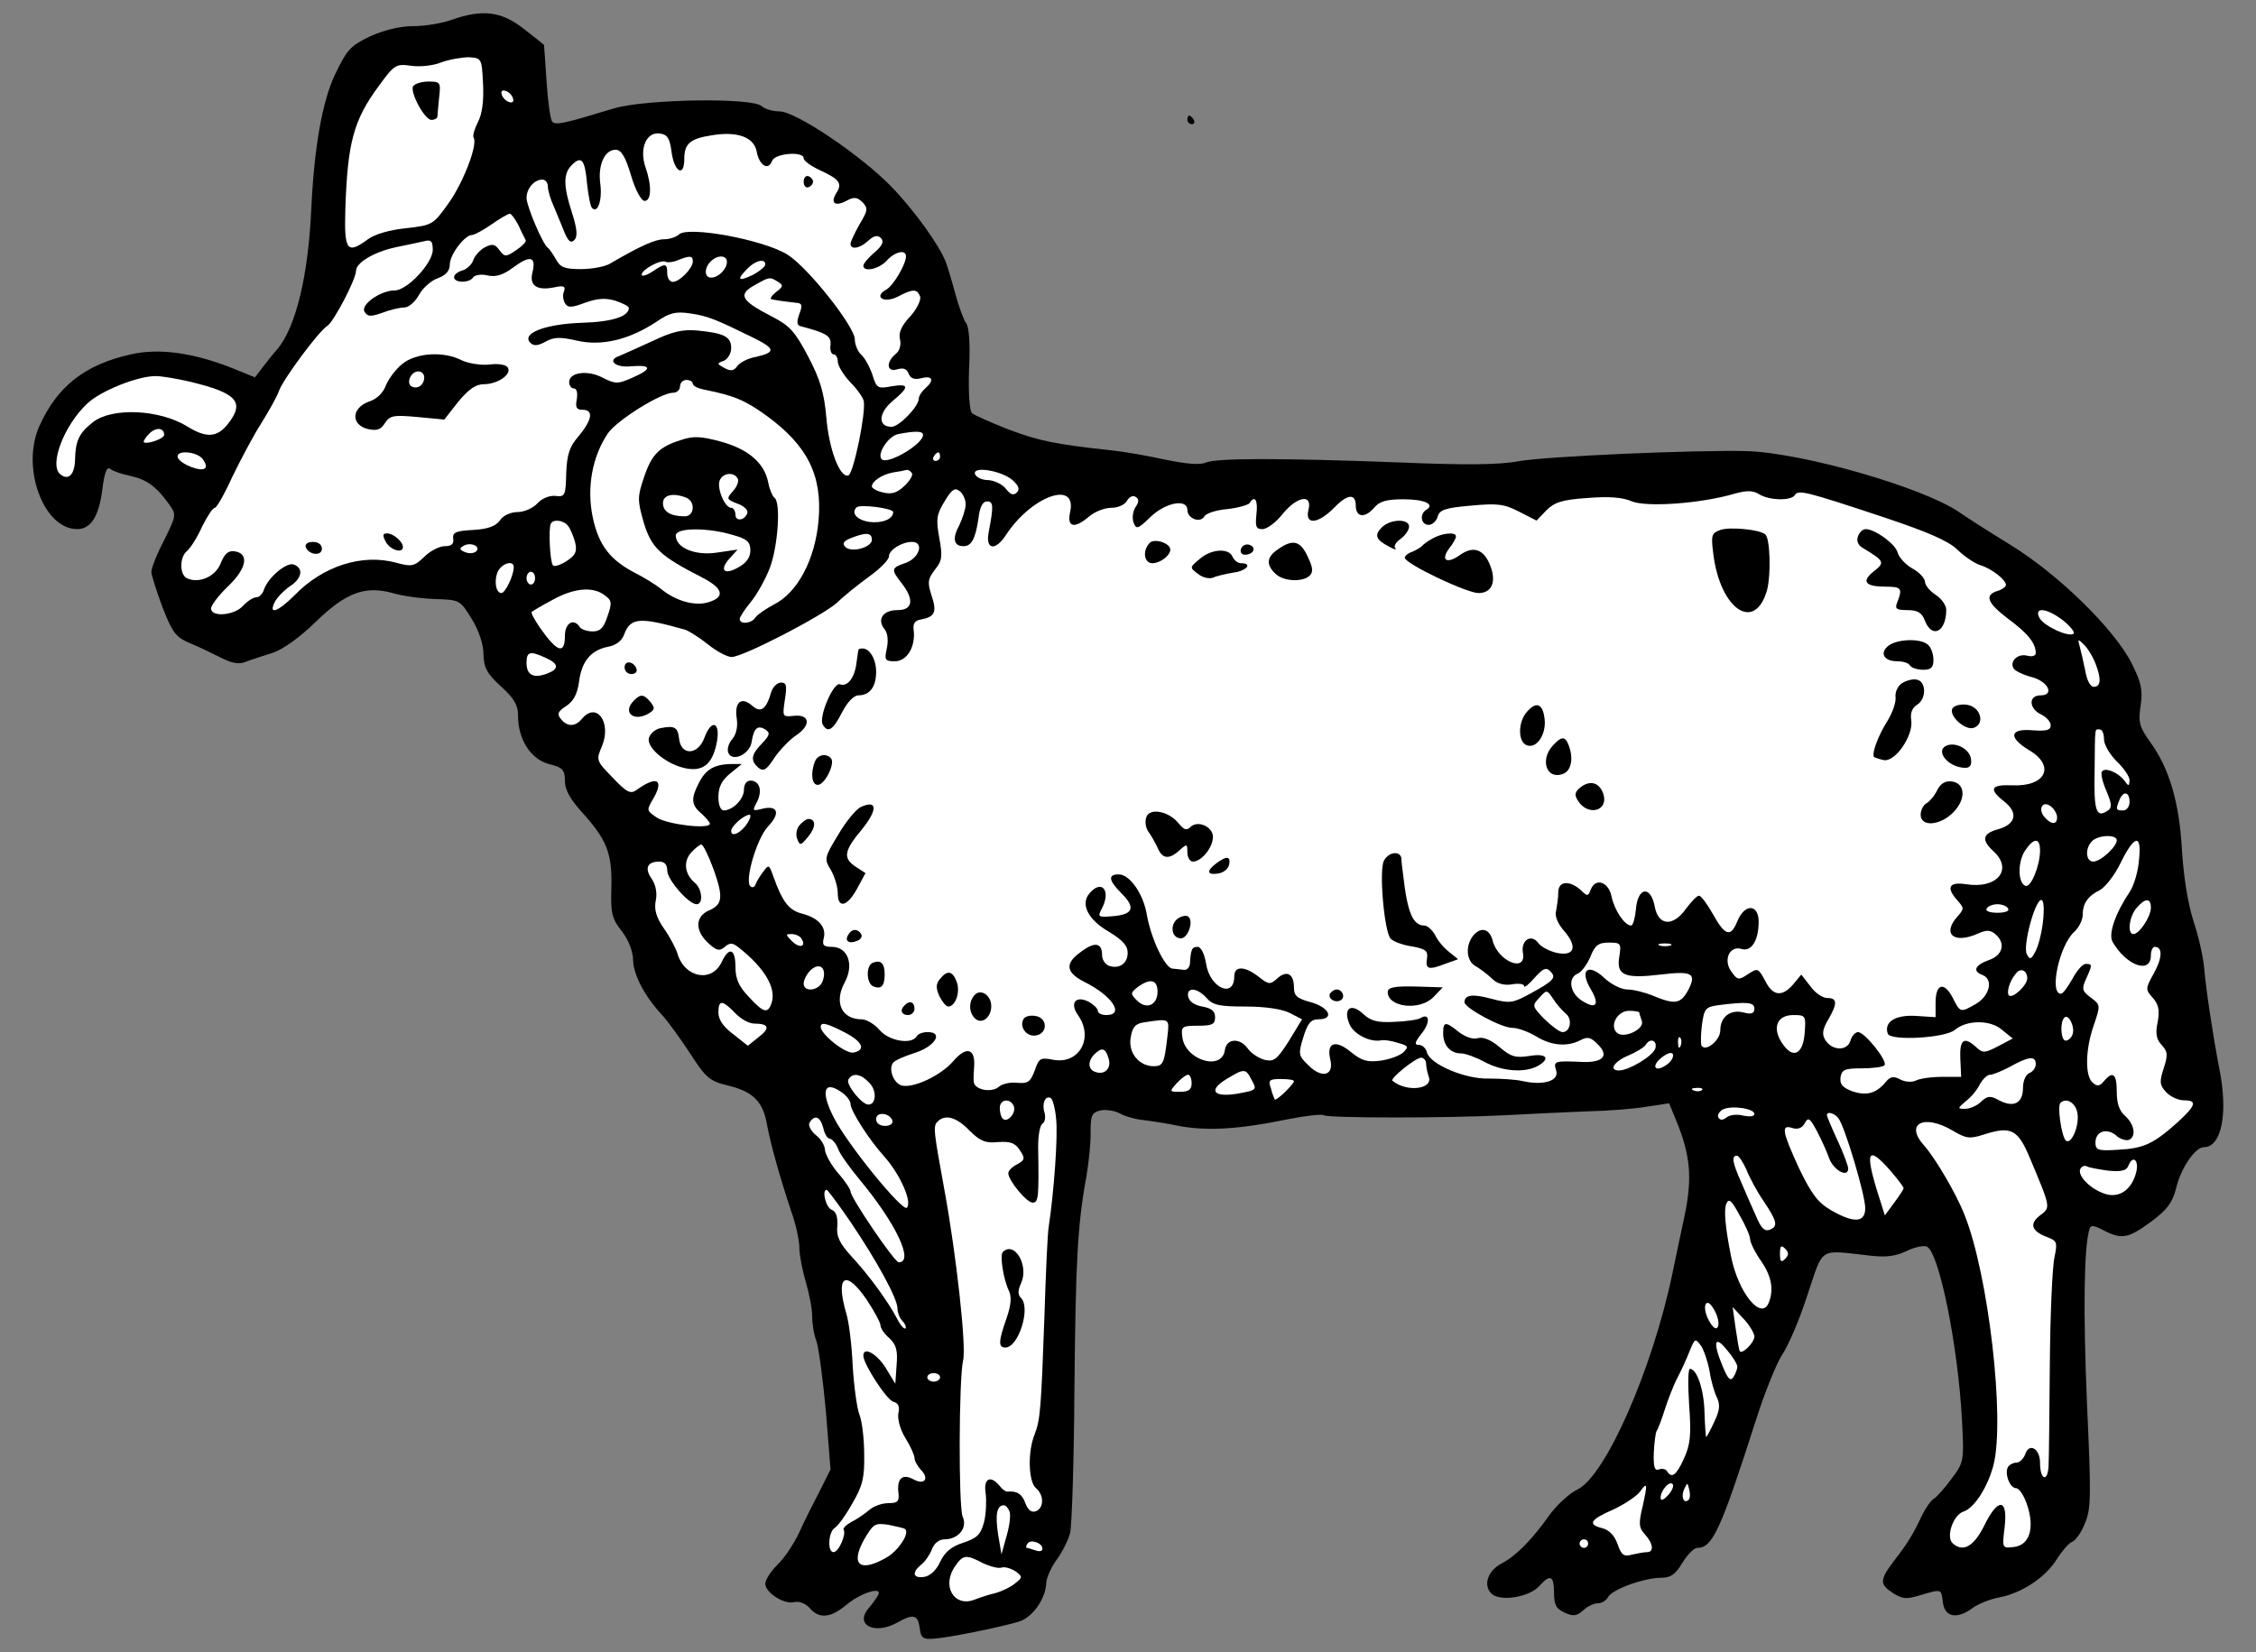 <?xml version="1.0" encoding="UTF-8" standalone="no"?>
<!DOCTYPE svg PUBLIC "-//W3C//DTD SVG 1.1//EN" "http://www.w3.org/Graphics/SVG/1.1/DTD/svg11.dtd">
<svg xmlns:dc="http://purl.org/dc/elements/1.1/" version="1.1" xmlns:xl="http://www.w3.org/1999/xlink" xmlns="http://www.w3.org/2000/svg" viewBox="54 67.5 310.5 227.427" width="310.5" height="227.427">
  <rect x="54" y="67.5" width="310.5" height="227.427" fill="#808080" stroke="none"/>
  <defs>
    <clipPath id="artboard_clip_path">
      <path d="M 54 67.5 L 364.5 67.5 L 364.5 294.927 L 54 294.927 Z"/>
    </clipPath>
  </defs>
  <g id="Ram_Statant_(3)" stroke="none" stroke-opacity="1" stroke-dasharray="none" fill="none" fill-opacity="1">
    <title>Ram Statant (3)</title>
    <g id="Ram_Statant_(3)_Art" clip-path="url(#artboard_clip_path)">
      <title>Art</title>
      <g id="Group_25">
        <g id="Graphic_168">
          <path d="M 116.201 70.217 C 114.91 70.687 112.563 71.097 110.92 71.097 C 109.101 71.097 106.871 71.626 104.935 72.506 C 102.235 73.797 101.766 74.325 100.123 77.728 C 98.363 81.425 97.248 87.703 96.837 96.329 C 96.426 105.483 94.725 112.407 92.26 115.458 C 91.732 116.045 90.793 117.218 90.207 117.981 L 89.092 119.448 L 85.923 118.157 C 80.583 116.045 75.83 115.399 72.016 116.279 C 65.679 117.688 61.865 120.68 59.401 126.196 C 56.877 131.888 59.987 140.337 64.623 140.337 C 66.501 140.337 67.615 138.577 68.085 134.88 C 68.378 132.475 68.73 131.653 69.2 132.064 C 69.552 132.357 70.784 132.768 71.899 133.003 C 74.129 133.472 75.537 134.47 77.239 136.875 C 78.295 138.342 78.295 138.401 76.593 141.863 C 75.596 143.741 74.833 145.736 74.833 146.205 C 74.833 146.675 75.537 148.846 76.359 151.076 C 77.708 154.537 78.178 155.183 80.055 156.004 C 81.229 156.474 83.165 157.413 84.339 158 C 85.923 158.821 86.921 158.997 87.859 158.586 C 88.622 158.293 90.265 157.765 91.556 157.354 C 92.964 156.885 95.253 155.242 97.424 153.129 C 101.59 149.08 104.231 148.083 108.045 149.139 C 109.394 149.55 112.035 149.902 113.912 149.961 C 117.257 150.078 117.316 150.078 118.9 152.66 C 119.898 154.244 120.543 156.18 120.543 157.589 C 120.602 159.408 121.012 160.229 122.949 161.99 C 124.768 163.633 125.296 164.571 125.296 165.98 C 125.296 169.266 126.998 171.965 129.521 172.669 C 131.457 173.138 131.751 173.49 131.751 175.016 C 131.751 176.19 132.455 177.481 134.039 179.241 C 137.501 183.055 138.264 184.933 138.146 189.627 C 138.029 193.206 138.205 193.969 139.613 195.729 C 140.552 196.962 141.139 198.546 141.139 199.72 C 141.198 201.715 142.723 204.649 145.129 207.23 C 145.892 208.052 147.594 210.399 148.943 212.453 C 151.173 215.915 151.642 216.325 154.342 216.971 C 157.686 217.792 159.036 219.201 159.564 222.311 C 160.033 224.892 161.324 229.528 162.909 234.281 C 163.554 236.041 164.023 238.33 164.023 239.327 C 164.023 240.266 164.434 242.378 164.904 243.963 C 165.373 245.547 165.784 247.659 165.784 248.716 C 165.784 249.713 166.018 251.239 166.371 252.119 C 166.664 252.94 167.251 257.283 167.661 261.683 L 168.307 269.781 L 166.84 272.715 C 166.018 274.299 164.728 276.822 164.023 278.407 C 163.319 279.932 161.97 281.986 161.031 282.866 C 160.092 283.805 159.329 284.979 159.329 285.507 C 159.329 286.739 161.97 288.441 163.378 288.03 C 164.023 287.913 164.845 288.206 165.432 288.851 C 166.723 290.377 168.307 290.26 170.537 288.382 C 172.59 286.68 175.642 285.8 174.82 287.15 C 174.585 287.56 173.999 288.382 173.529 288.91 C 171.593 291.199 174.409 292.607 177.519 290.846 C 179.69 289.614 180.336 289.79 180.571 291.551 C 180.747 292.959 180.981 293.194 182.507 293.076 C 184.443 292.959 191.485 291.551 194.243 290.729 C 196.12 290.142 197.939 287.56 197.998 285.389 C 198.057 284.627 198.702 283.16 199.465 282.162 C 200.228 281.106 201.049 279.463 201.284 278.524 C 201.519 277.527 201.812 268.842 201.871 259.16 C 202.047 241.205 202.281 236.217 203.514 229.528 C 203.866 227.416 204.159 224.599 204.1 223.191 C 204.1 221.078 204.276 220.668 205.391 220.374 C 206.154 220.198 207.328 220.374 208.032 220.726 C 208.736 221.137 210.144 221.548 211.201 221.665 C 212.198 221.782 214.604 222.135 216.54 222.545 C 220.354 223.191 224.579 222.956 231.386 221.548 C 233.733 221.078 235.904 220.844 236.197 221.02 C 236.901 221.43 253.273 221.43 261.135 221.02 C 264.363 220.844 269.409 220.609 272.284 220.492 C 275.218 220.433 278.974 220.139 280.617 219.846 L 283.726 219.377 L 284.665 221.665 C 286.66 226.477 286.954 229.645 285.839 234.926 C 285.252 237.567 284.548 241.088 284.196 242.731 C 281.438 255.992 274.983 270.661 271.111 272.539 C 269.996 273.067 268.294 274.651 267.297 276.001 C 264.95 279.346 262.661 281.693 260.725 282.69 C 258.788 283.688 258.084 285.683 259.258 286.856 C 260.431 288.03 264.48 287.384 265.888 285.8 C 267.355 284.157 267.883 284.392 267.883 286.739 C 267.883 288.382 268.177 288.969 269.35 289.497 C 270.524 290.025 270.993 289.966 271.874 289.203 C 272.46 288.617 273.399 288.206 273.927 288.206 C 274.455 288.206 275.101 287.795 275.336 287.326 C 275.922 286.27 280.323 284.685 282.67 284.685 C 283.961 284.685 284.607 284.216 285.546 282.632 C 286.25 281.517 287.13 280.578 287.599 280.578 C 289.712 280.578 290.827 278.113 295.697 262.916 C 296.87 259.219 298.513 255.17 299.276 253.997 C 300.098 252.823 301.682 249.126 302.738 245.84 C 305.027 239.034 304.205 239.562 311.188 240.325 C 313.476 240.618 314.885 240.442 316.351 239.738 C 317.408 239.21 318.699 238.916 319.168 239.092 C 320.87 239.738 323.51 252.823 324.038 263.092 C 324.332 268.608 324.273 268.842 322.63 271.013 C 321.75 272.246 320.635 273.478 320.224 273.771 C 319.755 274.006 319.051 275.062 318.523 276.118 C 317.349 278.641 316.527 279.991 314.65 282.397 C 312.713 284.979 312.655 285.565 314.532 286.798 C 315.823 287.619 316.41 287.678 318.288 287.091 C 321.28 286.211 321.163 286.211 321.398 288.03 C 321.632 290.084 323.275 290.436 325.329 288.969 C 326.151 288.323 327.911 287.619 329.202 287.384 C 332.253 286.798 335.481 284.685 337.065 282.162 C 337.769 281.047 338.708 279.932 339.177 279.756 C 339.647 279.58 340.468 278.465 340.938 277.233 C 341.818 275.238 341.818 273.419 341.231 260.569 C 340.703 247.894 340.82 239.092 341.583 236.687 C 341.759 236.1 342.17 236.159 343.519 236.863 C 346.043 238.154 346.923 237.978 350.033 235.689 C 352.262 234.046 352.967 233.107 353.495 231.112 C 354.14 228.296 356.135 225.421 357.309 225.421 C 359.773 225.421 360.712 220.726 359.421 214.448 C 358.541 209.871 357.602 203.592 357.367 200.776 C 357.25 199.309 356.605 196.434 355.9 194.321 C 355.138 191.915 354.551 188.336 354.316 184.639 C 353.964 178.067 352.614 173.314 349.915 169.618 C 348.448 167.564 348.272 166.919 348.624 164.63 C 348.918 162.459 348.742 161.52 347.392 158.821 C 344.986 154.068 337.241 146.499 330.61 142.45 C 327.559 140.572 324.449 138.577 323.628 137.99 C 318.64 134.587 302.151 129.834 294.406 129.599 C 287.247 129.423 266.769 130.303 262.896 131.008 C 260.49 131.477 255.444 131.536 247.346 131.184 C 230.212 130.538 221.41 130.538 219.944 131.184 C 219.122 131.536 217.244 131.36 214.369 130.773 C 212.022 130.245 208.619 129.658 206.858 129.482 C 199.289 128.661 196.942 128.191 192.776 126.607 C 190.37 125.668 188.14 124.67 187.788 124.377 C 187.436 124.084 187.26 121.502 187.377 118.275 C 187.553 114.93 187.377 112.407 186.966 111.996 C 186.673 111.585 185.969 109.766 185.5 108.006 C 185.03 106.246 184.443 104.309 184.209 103.664 C 183.328 101.317 179.925 96.564 176.757 93.278 C 172.649 88.994 163.554 82.833 161.266 82.833 C 160.327 82.833 159.212 82.481 158.86 82.129 C 157.627 80.897 142.841 81.131 138.498 82.422 C 131.516 84.535 130.518 84.769 129.99 84.241 C 129.755 83.948 129.403 81.483 129.227 78.726 C 129.051 75.968 128.875 73.679 128.875 73.679 C 128.817 73.621 127.584 72.623 126.059 71.449 C 123.007 69.044 120.367 68.75 116.201 70.217 Z" fill="black"/>
        </g>
        <g id="Graphic_167">
          <path d="M 125.355 98.5 C 125.765 99.439 126.235 100.319 126.352 100.554 C 126.469 100.788 125.883 101.375 125.003 101.962 C 123.594 102.901 123.477 102.901 122.714 101.903 C 122.127 101.082 121.717 101.023 120.719 101.551 C 120.074 101.903 119.369 102.666 119.135 103.312 C 118.959 103.898 118.255 104.544 117.668 104.72 C 117.022 104.896 116.494 105.307 116.494 105.659 C 116.494 106.48 118.665 106.48 119.135 105.659 C 119.369 105.365 120.25 105.189 121.13 105.424 C 122.245 105.659 123.242 105.365 124.65 104.309 C 126.939 102.607 127.819 102.784 127.291 104.955 C 126.822 106.774 127.819 107.536 130.225 107.067 C 131.574 106.774 131.868 106.891 131.633 107.595 C 131.398 108.065 131.516 108.827 131.751 109.238 C 132.161 109.884 132.631 109.884 134.508 109.179 C 136.151 108.593 137.266 108.475 138.675 108.886 C 139.672 109.238 140.552 109.649 140.552 109.884 C 140.552 111.057 138.264 111.82 134.039 111.937 C 128.993 112.113 125.707 113.404 126.998 114.695 C 127.467 115.165 128.054 115.106 129.11 114.519 C 130.284 113.874 131.164 113.874 133.452 114.402 C 136.797 115.165 140.552 114.284 144.308 111.82 C 146.185 110.529 147.007 110.353 149.002 110.646 C 151.408 110.998 152.405 111.409 157.686 113.991 C 160.737 115.517 160.796 115.986 158.038 116.632 C 156.982 116.808 155.808 117.394 155.456 117.922 C 154.987 118.568 154.576 118.627 153.696 118.157 C 152.64 117.57 152.64 117.512 153.637 117.16 C 154.166 116.925 154.635 116.162 154.635 115.399 C 154.635 113.815 153.579 113.346 149.941 112.993 C 147.887 112.817 146.479 113.17 143.78 114.46 C 141.843 115.341 139.789 116.279 139.203 116.514 C 137.501 117.101 138.733 118.157 140.846 117.922 C 143.721 117.688 143.78 118.275 141.139 119.448 C 139.027 120.387 138.733 120.387 136.973 119.507 C 134.919 118.392 132.337 118.744 132.337 120.094 C 132.337 120.563 132.631 120.974 132.983 120.974 C 133.393 120.974 133.511 121.56 133.393 122.441 C 133.159 123.556 133.335 123.908 134.156 123.908 C 135.741 123.908 135.506 125.257 133.687 127.487 C 132.337 129.013 132.044 130.069 131.927 132.651 C 131.868 135.761 131.751 135.937 130.401 135.761 C 129.579 135.702 128.582 136.113 127.936 136.817 C 127.35 137.462 126.117 137.99 125.237 137.99 C 124.298 137.99 123.242 138.46 122.831 139.105 C 122.245 139.927 121.188 140.337 119.076 140.455 C 116.729 140.572 116.26 140.807 116.377 141.628 C 116.494 142.391 116.142 142.685 115.203 142.685 C 114.499 142.685 113.208 143.33 112.387 144.151 C 111.037 145.442 110.685 145.56 108.573 144.973 C 103.878 143.682 98.48 145.384 94.549 149.433 C 92.26 151.721 90.852 152.249 91.849 150.313 C 92.202 149.667 93.14 148.728 93.903 148.2 C 95.546 147.144 95.84 145.736 94.431 145.208 C 93.434 144.856 90.911 146.968 90.324 148.67 C 90.148 149.256 89.678 149.726 89.268 149.726 C 88.857 149.726 88.035 150.254 87.449 150.899 C 86.216 152.249 83.048 152.484 83.048 151.252 C 83.048 150.841 84.104 149.433 85.395 148.2 C 87.977 145.736 88.329 143.682 86.275 143.389 C 85.395 143.271 84.925 143.741 84.397 144.973 C 83.752 146.792 81.522 147.848 79.82 147.144 C 78.706 146.733 78.647 144.21 79.762 143.33 C 80.231 142.919 81.17 141.452 81.816 139.985 C 82.52 138.577 83.282 137.404 83.576 137.404 C 83.811 137.404 84.925 135.467 85.982 133.12 C 87.097 130.832 88.857 127.487 89.913 125.844 C 90.969 124.142 92.143 122.089 92.436 121.208 C 93.082 119.565 97.893 113.052 99.067 112.348 C 99.947 111.761 102.998 105.952 102.998 104.779 C 102.998 103.664 105.463 102.197 108.397 101.551 C 109.805 101.258 111.507 100.906 112.269 100.73 C 113.326 100.436 113.56 100.671 113.56 101.903 C 113.56 103.722 110.04 107.478 108.338 107.478 C 106.343 107.478 103.585 109.473 104.172 110.412 C 104.583 111.116 105.052 111.116 106.695 110.529 C 107.751 110.118 109.101 109.825 109.688 109.825 C 110.216 109.825 111.155 109.062 111.683 108.065 C 112.211 107.126 113.384 106.069 114.323 105.776 C 115.379 105.365 115.907 104.779 115.907 103.898 C 115.907 102.549 117.961 99.85 118.959 99.85 C 119.252 99.85 120.484 99.204 121.658 98.383 C 122.831 97.561 123.946 96.916 124.181 96.916 C 124.357 96.916 124.885 97.62 125.355 98.5 Z" fill="#FFFFFF"/>
        </g>
        <g id="Graphic_166">
          <path d="M 149.354 103.488 C 149.354 104.427 147.535 106.304 146.596 106.304 C 146.185 106.304 145.833 105.776 145.833 105.131 C 145.833 103.722 145.599 103.664 143.78 104.896 C 142.958 105.424 142.313 105.6 142.313 105.307 C 142.313 104.603 145.012 103.136 145.657 103.546 C 145.892 103.664 146.655 103.605 147.3 103.312 C 148.943 102.666 149.354 102.666 149.354 103.488 Z" fill="#FFFFFF"/>
        </g>
        <g id="Graphic_165">
          <path d="M 154.048 103.546 C 154.048 104.544 152.875 105.717 151.877 105.717 C 150.938 105.717 150.88 104.427 151.818 103.488 C 152.757 102.549 154.048 102.607 154.048 103.546 Z" fill="#FFFFFF"/>
        </g>
        <g id="Graphic_164">
          <path d="M 159.329 103.898 C 159.329 104.192 158.566 104.837 157.569 105.365 C 155.574 106.304 155.339 106.011 156.865 104.485 C 157.921 103.37 159.329 103.018 159.329 103.898 Z" fill="#FFFFFF"/>
        </g>
        <g id="Graphic_163">
          <path d="M 161.089 106.304 C 161.852 106.774 161.794 106.95 160.796 107.712 C 160.151 108.241 159.916 108.651 160.209 108.71 C 161.148 108.886 162.439 109.062 163.554 109.179 C 164.375 109.238 164.493 109.473 164.023 110.705 C 163.613 111.82 163.671 112.289 164.199 112.407 C 167.779 113.346 168.424 113.756 168.307 114.989 C 168.19 115.693 168.424 116.279 168.718 116.279 C 169.07 116.279 169.304 116.749 169.304 117.277 C 169.304 117.805 170.067 119.096 171.006 120.094 C 171.945 121.032 172.825 122.265 172.884 122.734 C 173.177 124.436 171.476 132.651 170.771 132.944 C 169.598 133.355 168.072 129.306 167.72 124.846 C 167.427 121.619 166.899 119.741 165.256 116.632 C 163.437 113.17 162.732 112.348 160.209 111.057 C 155.867 108.827 155.515 108.006 158.038 106.656 C 159.916 105.6 159.975 105.6 161.089 106.304 Z" fill="#FFFFFF"/>
        </g>
        <g id="Graphic_162">
          <path d="M 183.387 130.362 C 183.387 130.656 183.094 130.949 182.742 130.949 C 182.448 130.949 182.331 130.656 182.507 130.362 C 182.683 130.01 182.976 129.775 183.152 129.775 C 183.27 129.775 183.387 130.01 183.387 130.362 Z" fill="#FFFFFF"/>
        </g>
        <g id="Graphic_161">
          <path d="M 193.421 133.648 C 194.243 134.411 194.36 134.88 193.949 135.291 C 193.48 135.761 193.069 135.585 192.424 134.763 C 191.954 134.176 190.898 133.648 190.018 133.589 C 189.196 133.589 188.375 133.237 188.199 132.768 C 187.788 131.594 191.954 132.299 193.421 133.648 Z" fill="#FFFFFF"/>
        </g>
        <g id="Graphic_160">
          <path d="M 155.515 133.355 C 155.75 133.648 155.456 134.47 154.928 135.056 C 153.931 136.171 153.989 136.23 155.456 136.817 C 156.337 137.11 156.982 137.697 156.865 138.108 C 156.513 139.164 155.222 139.34 155.222 138.342 C 155.222 137.814 154.928 137.404 154.635 137.404 C 153.755 137.404 152.64 134.704 153.051 133.648 C 153.461 132.592 154.987 132.416 155.515 133.355 Z" fill="#FFFFFF"/>
        </g>
        <g id="Graphic_159">
          <path d="M 186.908 136.934 C 186.908 137.521 186.497 138.812 186.028 139.809 C 185.03 141.628 185.265 142.685 186.614 142.685 C 187.729 142.685 188.257 141.628 188.668 138.87 C 188.844 137.286 189.255 136.523 189.842 136.523 C 190.722 136.523 190.781 137.11 190.076 140.748 C 189.607 143.213 191.015 143.389 192.482 141.1 C 196.003 135.761 202.281 133.531 201.284 137.99 C 200.815 140.103 201.871 140.337 203.924 138.577 C 204.687 137.932 206.037 137.404 206.917 137.404 C 207.856 137.404 208.795 136.993 209.088 136.465 C 209.381 135.937 209.91 135.643 210.262 135.878 C 210.79 136.171 210.79 136.582 210.262 137.345 C 209.91 137.932 209.792 138.87 210.027 139.457 C 210.379 140.396 210.614 140.337 212.315 138.694 C 214.428 136.641 217.42 136.113 217.42 137.697 C 217.42 138.87 219.181 139.575 219.768 138.577 C 220.002 138.166 221.41 137.697 222.936 137.58 C 224.462 137.404 225.811 136.993 225.987 136.758 C 226.691 135.585 227.161 136.347 226.926 138.284 C 226.75 139.985 226.868 140.337 227.748 140.337 C 228.393 140.337 229.625 139.399 230.506 138.284 C 232.501 135.819 234.672 135.408 234.085 137.697 C 233.557 139.809 235.435 139.633 237.606 137.404 C 239.483 135.467 240.598 135.408 240.598 137.11 C 240.598 138.694 241.83 138.87 243.063 137.462 C 243.825 136.523 244.764 136.23 247.17 136.23 C 250.104 136.23 251.571 136.934 250.28 137.697 C 249.341 138.284 249.576 139.751 250.632 139.751 C 251.16 139.751 251.688 139.223 251.864 138.636 C 252.099 137.697 252.921 137.404 256.383 137.11 C 260.079 136.758 261.018 136.875 263.072 137.932 L 265.478 139.164 L 266.827 137.756 C 267.942 136.641 268.998 136.289 272.46 136.054 C 275.394 135.819 277.272 135.937 278.622 136.523 C 280.675 137.345 288.127 136.817 292.704 135.467 C 294.406 134.998 295.227 134.998 296.108 135.526 C 297.457 136.406 300.567 136.465 301.036 135.643 C 301.506 134.88 302.621 135.174 313.065 138.636 C 319.227 140.69 322.102 141.922 323.393 143.154 C 324.39 144.151 325.857 145.09 326.62 145.325 C 328.146 145.794 330.082 147.32 330.082 148.024 C 330.082 148.259 329.554 148.67 328.909 148.846 C 327.09 149.433 327.5 150.489 330.434 152.718 C 333.133 154.714 334.19 156.063 334.19 157.413 C 334.19 157.765 333.72 157.941 333.016 157.765 C 331.725 157.413 330.552 158.528 331.138 159.525 C 331.373 159.877 332.488 160.405 333.603 160.699 C 335.891 161.285 336.83 163.222 334.835 163.222 C 333.133 163.222 333.251 165.1 334.952 165.862 C 335.656 166.214 336.243 166.86 336.243 167.329 C 336.243 168.033 335.656 168.151 333.779 168.033 C 330.552 167.74 330.375 169.031 333.309 170.791 C 336.947 172.962 335.539 175.838 330.904 175.603 C 327.97 175.486 327.676 176.131 329.847 177.833 C 331.784 179.358 331.49 180.943 329.026 181.647 C 326.855 182.233 326.679 183.114 328.322 184.639 C 331.138 187.162 328.909 189.92 324.566 189.216 C 322.219 188.864 321.808 189.686 323.452 191.505 C 324.332 192.502 324.332 192.619 323.452 193.617 C 321.222 196.082 322.923 197.49 326.209 196.023 C 327.383 195.495 327.911 195.495 328.615 196.082 C 330.082 197.314 329.671 199.015 327.735 199.661 C 325.799 200.365 325.447 201.186 326.855 201.715 C 328.38 202.301 327.852 204.531 326.033 205.646 C 323.804 206.937 323.804 206.937 322.747 204.825 C 321.574 202.595 320.4 202.888 320.4 205.529 L 320.4 207.524 L 317.701 207.348 C 314.885 207.172 313.242 208.169 313.828 209.812 C 314.239 210.81 321.691 210.399 323.041 209.284 C 324.684 207.876 327.911 207.876 329.495 209.225 L 331.021 210.458 L 329.026 211.514 C 327.207 212.453 326.913 212.511 326.033 211.69 C 324.332 210.106 323.686 210.575 323.804 213.215 L 323.921 215.739 L 321.28 215.739 C 319.813 215.739 318.17 215.973 317.642 216.267 C 317.114 216.501 316.175 216.443 315.53 216.091 C 314.65 215.621 314.18 215.68 313.594 216.384 C 312.244 218.027 310.953 218.379 308.958 217.734 C 307.608 217.206 307.198 216.795 307.315 215.797 C 307.491 214.741 307.902 214.565 310.249 214.565 C 311.716 214.565 313.124 214.389 313.359 214.154 C 313.887 213.626 310.66 209.577 309.721 209.577 C 309.369 209.577 308.841 210.106 308.665 210.81 C 308.195 212.218 306.142 212.159 305.203 210.634 C 304.733 209.871 304.851 209.167 305.613 207.876 C 306.904 205.646 306.904 204.883 305.496 204.883 C 304.851 204.883 303.794 204.179 303.149 203.24 L 301.917 201.656 L 300.802 203.006 C 299.276 204.766 297.985 204.649 296.929 202.477 C 295.99 200.776 295.932 200.717 294.582 201.597 C 293.291 202.477 293.115 202.419 292.293 201.245 C 291.12 199.661 292.059 197.607 293.702 198.135 C 295.051 198.546 296.049 196.962 296.049 194.38 C 296.049 191.915 294.113 191.857 293.115 194.321 C 292.176 196.61 291.413 196.316 289.712 193.265 C 288.949 191.915 288.127 190.8 287.834 190.8 C 287.541 190.8 286.778 191.622 286.074 192.561 C 284.255 195.143 282.201 194.967 281.731 192.209 C 281.145 189.334 279.384 189.627 279.15 192.737 C 279.032 193.91 278.739 194.908 278.504 194.908 C 277.624 194.908 276.216 192.854 275.805 190.918 C 275.394 188.864 273.575 188.277 272.93 189.979 C 272.578 190.918 272.46 190.918 271.521 189.979 C 269.937 188.629 268.47 188.805 268.47 190.331 C 268.47 191.094 268.294 192.209 268.177 192.854 C 267.942 193.617 268.412 194.673 269.292 195.671 C 271.169 197.842 270.7 199.191 268.236 198.663 C 267.238 198.429 266.123 197.842 265.771 197.372 C 264.774 195.964 263.307 196.903 263.6 198.663 C 264.128 201.48 260.138 199.837 259.434 196.962 C 259.023 195.377 257.849 195.025 256.793 196.258 C 255.678 197.607 255.796 199.661 256.969 200.424 C 257.615 200.776 258.612 201.539 259.258 202.125 C 259.962 202.888 260.959 203.182 262.074 203.006 C 263.013 202.829 263.776 202.947 263.776 203.24 C 263.776 203.534 264.421 203.006 265.184 202.125 C 266.358 200.834 266.769 200.6 267.355 201.186 C 268.236 202.067 267.942 202.477 264.48 204.355 C 262.192 205.587 261.781 205.646 259.316 205.001 C 256.735 204.296 255.561 204.414 255.561 205.47 C 255.561 206.233 260.607 208.991 262.133 208.991 C 262.896 208.991 264.363 209.519 265.419 210.164 C 267.531 211.455 269.702 211.631 271.521 210.692 C 272.519 210.164 272.93 210.282 273.869 211.22 C 275.512 212.805 274.69 213.802 271.756 213.685 C 267.942 213.509 267.766 213.568 268.177 214.858 C 268.646 216.267 266.475 216.971 263.6 216.325 C 262.602 216.091 260.49 215.973 258.964 215.973 C 255.737 216.091 250.867 214.037 250.397 212.394 C 250.28 211.807 249.752 211.338 249.283 211.338 C 248.637 211.338 248.696 210.986 249.635 209.812 C 250.867 208.287 250.808 206.878 249.517 207.641 C 249.165 207.876 247.522 208.111 245.879 208.169 C 243.591 208.287 242.652 208.052 241.596 207.054 C 239.894 205.47 238.779 206.35 239.777 208.58 C 240.422 209.93 242.652 211.044 244.178 210.692 C 244.471 210.634 245.468 210.751 246.349 211.044 C 247.816 211.455 247.933 211.572 247.17 212.335 C 246.701 212.805 245.292 213.333 244.001 213.509 C 242.124 213.744 241.42 213.509 239.953 212.335 C 237.84 210.575 236.549 210.986 237.077 213.274 C 237.664 215.563 235.963 216.032 234.085 214.154 C 232.677 212.805 232.677 212.57 233.381 210.282 C 233.968 208.345 234.437 207.817 235.435 207.817 C 237.723 207.817 236.96 206.174 234.437 205.47 C 232.501 204.942 232.09 204.59 232.09 203.416 C 232.09 201.539 231.092 201.01 229.801 202.184 C 228.804 203.064 228.628 203.064 227.22 201.949 C 225.342 200.482 223.875 200.424 223.875 201.891 C 223.875 205.001 220.53 203.534 220.002 200.189 C 219.768 198.781 219.298 197.842 218.829 197.842 C 218.066 197.842 217.89 198.135 217.772 200.189 C 217.714 200.658 217.362 201.069 216.951 201.01 C 216.599 200.952 215.836 200.893 215.367 200.834 C 214.369 200.776 212.433 196.786 211.846 193.441 C 211.377 190.566 209.499 187.867 207.973 187.867 C 206.448 187.867 206.565 188.688 208.384 190.507 C 210.32 192.443 209.968 193.382 207.21 193.617 C 205.157 193.793 205.039 193.734 205.626 192.619 C 206.976 190.096 205.626 188.453 203.924 190.507 C 202.692 191.974 203.748 194.086 206.565 195.729 C 208.501 196.903 209.205 197.666 209.205 198.663 C 209.205 200.189 207.973 200.952 206.565 200.424 C 206.096 200.189 205.685 199.602 205.685 199.015 C 205.685 197.255 204.687 197.079 202.751 198.546 C 200.521 200.13 200.697 201.363 203.22 202.653 C 207.034 204.531 208.853 207.23 206.272 207.23 C 205.626 207.23 205.098 206.996 205.098 206.644 C 205.098 206.35 204.57 205.822 203.866 205.411 C 202.047 204.472 201.167 205.587 202.399 207.289 C 204.57 210.399 202.516 214.037 198.995 213.392 C 197.176 213.039 197 213.157 196.414 214.858 C 195.827 216.443 195.475 216.677 194.008 216.56 C 193.128 216.443 191.895 216.677 191.426 217.147 C 190.37 217.968 188.14 217.499 188.023 216.443 C 187.964 216.032 188.023 215.035 188.081 214.154 C 188.199 211.807 186.966 211.514 185.206 213.568 C 183.505 215.563 179.632 217.382 178.047 216.912 C 176.991 216.56 176.287 214.741 176.874 213.861 C 177.05 213.509 178.4 212.922 179.866 212.453 C 182.683 211.572 183.915 209.577 181.685 209.577 C 181.04 209.577 180.336 209.812 180.16 210.164 C 179.456 211.338 176.346 210.81 175.055 209.284 C 174.351 208.463 173.236 207.817 172.59 207.817 C 169.833 207.817 168.776 205.47 170.243 202.771 C 171.593 200.306 170.713 197.842 168.483 197.842 C 167.368 197.842 167.133 197.607 167.368 196.668 C 167.779 195.143 166.664 193.852 164.375 193.265 C 162.556 192.796 161.676 191.622 160.444 188.16 C 159.857 186.517 159.799 186.458 159.036 187.515 C 158.566 188.101 158.097 188.923 157.98 189.275 C 157.862 189.627 157.51 189.744 157.275 189.51 C 156.454 188.747 158.156 182.938 159.681 181.295 C 161.442 179.476 161.089 178.302 158.918 178.83 C 157.569 179.182 157.51 179.124 158.156 177.95 C 158.977 176.366 158.566 174.957 157.275 174.957 C 156.747 174.957 156.395 175.486 156.395 176.19 C 156.395 177.481 154.928 179.006 153.637 179.065 C 153.168 179.065 152.875 178.302 152.875 177.187 C 152.875 175.838 153.344 174.899 154.518 173.96 L 156.102 172.669 L 154.635 172.669 C 152.346 172.728 151.173 173.373 150.234 175.192 C 149.061 177.422 149.119 178.302 150.527 179.476 C 151.173 180.062 151.701 180.708 151.701 180.884 C 151.701 181.705 145.892 181.001 144.425 180.062 C 142.958 179.065 142.958 179.065 143.956 177.363 C 145.422 174.781 144.366 174.253 141.608 176.248 C 140.787 176.835 140.259 176.6 138.322 174.547 C 136.034 172.2 136.034 172.141 136.856 170.205 C 138.205 166.919 136.093 164.043 134.098 166.449 C 133.159 167.564 132.103 167.564 131.222 166.508 C 130.636 165.804 130.753 165.452 131.927 164.689 C 132.924 164.043 133.452 163.046 133.687 161.403 C 134.039 158.528 135.33 157.002 137.677 156.533 C 138.733 156.357 139.613 155.711 139.907 154.831 C 140.787 152.484 142.078 152.425 148.298 154.185 C 148.826 154.361 150.234 155.242 151.408 156.18 C 152.64 157.178 154.107 157.941 154.694 157.941 C 156.278 157.941 167.251 152.249 169.246 150.43 C 170.126 149.55 172.121 147.966 173.647 146.851 C 175.114 145.794 176.346 144.562 176.346 144.093 C 176.346 143.213 178.106 142.098 179.514 142.098 C 181.216 142.098 180.571 144.269 178.693 144.973 C 176.639 145.677 176.581 145.853 178.106 147.79 C 179.866 150.078 179.632 151.486 177.519 151.486 C 175.524 151.486 174.644 152.777 175.759 154.127 C 176.17 154.655 176.287 155.652 176.052 156.767 C 175.7 158.352 175.818 158.528 177.167 158.528 C 178.869 158.528 180.042 156.474 179.749 154.185 C 179.632 153.364 179.925 152.895 180.747 152.777 C 182.683 152.425 182.976 151.721 182.214 149.491 C 181.627 147.672 181.685 147.203 182.683 145.912 C 183.681 144.68 183.739 144.093 183.27 141.511 C 182.8 138.929 182.918 138.284 184.033 136.465 C 185.03 134.822 185.441 134.587 186.086 135.115 C 186.556 135.467 186.908 136.289 186.908 136.934 Z" fill="#FFFFFF"/>
        </g>
        <g id="Graphic_158">
          <path d="M 148.415 135.995 C 149.765 136.523 149.589 138.577 148.239 138.577 C 146.303 138.577 145.246 137.932 145.246 136.758 C 145.246 135.643 146.596 135.291 148.415 135.995 Z" fill="#FFFFFF"/>
        </g>
        <g id="Graphic_157">
          <path d="M 132.161 139.868 C 132.513 140.279 132.924 141.335 133.159 142.156 C 133.452 143.447 133.217 143.917 131.985 144.738 C 131.164 145.266 130.284 145.56 130.108 145.325 C 129.697 144.914 129.462 140.279 129.814 139.575 C 130.166 138.929 131.574 139.105 132.161 139.868 Z" fill="#FFFFFF"/>
        </g>
        <g id="Graphic_156">
          <path d="M 154.928 141.159 C 156.806 141.687 157.275 142.098 157.275 143.271 C 157.275 144.21 156.747 144.973 155.691 145.56 C 153.696 146.733 152.933 146.029 154.4 144.386 L 155.515 143.154 L 152.699 143.565 C 149.706 144.034 147.007 142.919 147.007 141.218 C 147.007 140.103 151.466 140.103 154.928 141.159 Z" fill="#FFFFFF"/>
        </g>
        <g id="Group_144">
          <g id="Graphic_155">
            <path d="M 120.484 79.078 C 120.602 81.366 120.367 83.185 119.78 84.3 C 119.311 85.239 119.017 86.178 119.193 86.471 C 119.78 87.41 117.726 92.75 115.673 95.566 C 113.619 98.441 113.502 98.5 109.922 98.911 C 107.634 99.145 105.58 99.732 104.641 100.436 C 101.766 102.549 101.355 102.021 101.531 96.329 C 101.825 87.175 102.646 84.065 106.108 79.371 C 108.279 76.378 108.514 76.261 110.568 76.554 C 111.741 76.73 113.619 76.554 114.734 76.085 C 115.849 75.674 117.609 75.381 118.548 75.381 C 120.308 75.498 120.308 75.557 120.484 79.078 Z" fill="#FFFFFF"/>
          </g>
          <g id="Graphic_154">
            <path d="M 124.592 81.014 C 124.768 81.483 124.533 81.718 124.064 81.542 C 123.653 81.425 123.184 80.955 123.066 80.545 C 122.89 80.075 123.125 79.84 123.594 80.016 C 124.005 80.134 124.474 80.603 124.592 81.014 Z" fill="#FFFFFF"/>
          </g>
          <g id="Graphic_153">
            <path d="M 146.42 88.349 C 146.772 91.165 148.18 91.987 148.18 89.405 C 148.18 87.293 148.943 86.588 151.994 86.119 C 155.574 85.532 157.804 86.412 158.156 88.407 C 158.508 90.285 159.74 91.048 160.268 89.64 C 160.679 88.583 164.61 88.29 164.61 89.288 C 164.61 89.64 165.608 90.344 166.84 90.931 C 169.539 92.163 169.95 92.75 169.128 94.04 C 168.248 95.449 168.894 95.977 170.478 95.155 C 171.534 94.569 171.945 94.627 172.708 95.331 C 173.471 96.153 173.471 96.446 172.297 98.383 C 171.652 99.556 171.065 100.73 171.065 101.082 C 171.065 101.903 172.356 101.727 173.529 100.612 C 174.292 99.908 174.82 99.85 175.231 100.26 C 175.7 100.73 175.466 101.317 174.351 102.255 C 173.529 102.96 172.825 103.781 172.825 104.074 C 172.825 105.013 174.996 104.544 176.052 103.37 C 177.167 102.138 178.693 101.786 178.693 102.784 C 178.693 103.898 176.933 106.832 175.994 107.36 C 174.175 108.358 175.642 109.297 177.519 108.358 C 179.632 107.243 180.219 107.243 180.629 108.299 C 180.805 108.769 180.219 110.001 179.28 111.057 C 178.047 112.348 177.637 113.346 177.871 114.226 C 178.047 114.989 177.813 115.81 177.285 116.221 C 175.876 117.394 176.052 118.803 177.519 118.333 C 178.341 118.098 178.81 118.275 179.045 118.92 C 179.338 119.624 179.866 119.8 180.805 119.565 C 182.39 119.155 182.624 119.859 181.333 120.974 C 180.864 121.384 180.453 122.03 180.453 122.382 C 180.453 123.438 177.754 126.255 176.698 126.255 C 174.82 126.255 174.879 124.377 176.815 122.734 C 179.221 120.739 179.162 120.27 176.698 120.68 C 174.82 121.032 174.644 120.974 174.057 119.037 C 173.647 117.864 172.942 116.632 172.473 116.279 C 172.062 115.869 171.652 114.93 171.652 114.226 C 171.652 112.465 165.197 104.309 162.38 102.549 C 159.094 100.495 148.65 98.559 147.418 99.791 C 147.065 100.143 146.127 100.436 145.422 100.436 C 144.19 100.436 142.195 101.317 137.97 103.781 C 137.325 104.192 135.506 104.544 133.98 104.544 C 131.692 104.544 131.105 104.309 130.518 103.194 C 130.108 102.49 129.638 101.786 129.403 101.61 C 128.699 101.141 126.469 95.86 126.469 94.745 C 126.469 93.454 127.526 92.221 128.641 92.221 C 129.051 92.221 129.403 92.632 129.403 93.16 C 129.403 93.688 129.755 94.921 130.225 95.918 C 130.636 96.974 131.34 98.559 131.692 99.498 C 132.22 100.73 132.572 101.023 133.041 100.554 C 133.511 100.084 133.452 99.087 132.748 96.857 C 131.516 93.102 131.516 91.4 132.689 90.226 C 134.039 88.877 134.508 89.464 134.802 92.808 C 134.978 94.451 135.271 95.977 135.506 96.153 C 136.269 96.916 136.914 95.038 136.621 92.808 C 136.269 90.226 137.208 88.114 138.733 88.114 C 139.496 88.114 140.083 89.053 140.846 91.635 C 141.432 93.63 142.254 95.155 142.723 95.155 C 143.662 95.155 143.721 93.043 142.841 90.52 C 141.96 87.938 142.958 85.591 144.836 85.884 C 145.833 86.002 146.185 86.53 146.42 88.349 Z" fill="#FFFFFF"/>
          </g>
          <g id="Graphic_152">
            <path d="M 80.114 120.035 C 86.686 121.619 87.742 122.851 85.336 125.903 C 83.869 127.722 82.402 127.839 79.762 126.196 C 75.948 123.849 69.434 123.556 66.794 125.609 C 64.858 127.135 64.388 128.191 64.33 130.773 C 64.271 132.885 63.391 133.707 62.276 132.768 C 60.75 131.477 62.804 126.079 65.972 123.086 C 67.792 121.326 72.897 119.272 75.42 119.272 C 76.241 119.272 78.354 119.624 80.114 120.035 Z" fill="#FFFFFF"/>
          </g>
          <g id="Graphic_151">
            <path d="M 149.354 120.328 C 149.354 120.622 150.058 120.974 150.997 121.15 C 155.104 121.971 156.571 122.617 159.505 124.729 C 165.138 128.837 167.192 132.944 166.664 139.105 C 166.195 144.504 163.789 149.08 160.503 150.723 C 159.388 151.31 158.214 152.132 157.98 152.484 C 157.451 153.364 155.808 153.481 155.808 152.718 C 155.808 152.425 156.513 151.369 157.334 150.371 C 158.156 149.374 159.388 147.203 159.975 145.618 C 161.089 142.626 161.5 136.523 160.561 135.995 C 160.327 135.819 159.916 134.88 159.74 133.942 C 159.212 131.242 157.041 129.365 153.285 128.308 C 150.469 127.546 149.471 127.487 147.711 128.074 C 144.718 129.013 143.662 130.069 142.606 133.296 C 141.726 135.878 141.726 136.406 142.606 139.457 C 143.662 142.919 144.836 144.034 150.586 146.968 C 153.579 148.494 153.872 149.726 151.408 150.43 C 149.53 150.958 146.948 150.195 144.953 148.552 C 144.308 148.024 142.782 147.085 141.55 146.44 C 137.97 144.621 136.386 142.567 135.565 138.636 C 134.743 134.587 135.506 130.362 137.677 127.135 C 138.968 125.316 144.953 121.56 146.655 121.56 C 147.183 121.56 147.594 121.15 147.594 120.68 C 147.594 120.211 148.004 119.8 148.474 119.8 C 148.943 119.8 149.354 120.035 149.354 120.328 Z" fill="#FFFFFF"/>
          </g>
          <g id="Graphic_150">
            <path d="M 76.593 127.37 C 76.593 127.898 74.187 128.719 73.777 128.367 C 73.718 128.25 74.011 127.722 74.539 127.194 C 75.478 126.255 76.593 126.372 76.593 127.37 Z" fill="#FFFFFF"/>
          </g>
          <g id="Graphic_149">
            <path d="M 181.04 127.37 C 181.04 128.661 176.111 131.536 175.348 130.714 C 174.644 130.01 176.287 127.487 177.637 127.252 C 180.042 126.783 181.04 126.841 181.04 127.37 Z" fill="#FFFFFF"/>
          </g>
          <g id="Graphic_148">
            <path d="M 81.874 130.656 C 82.285 131.184 82.461 131.712 82.226 131.946 C 81.698 132.533 78.764 131.36 78.471 130.48 C 78.119 129.423 80.994 129.599 81.874 130.656 Z" fill="#FFFFFF"/>
          </g>
          <g id="Graphic_147">
            <path d="M 179.514 132.651 C 179.69 132.885 179.221 133.707 178.458 134.411 C 177.461 135.35 176.698 135.585 175.524 135.291 C 174.703 135.115 173.999 134.704 173.999 134.47 C 173.999 133.765 175.348 132.827 176.933 132.533 C 177.754 132.416 178.576 132.24 178.81 132.181 C 179.045 132.181 179.338 132.357 179.514 132.651 Z" fill="#FFFFFF"/>
          </g>
          <g id="Graphic_146">
            <path d="M 176.933 137.99 C 176.933 138.988 175.348 139.575 173.588 139.34 C 171.886 139.047 171.123 138.108 171.886 137.345 C 172.356 136.875 176.933 137.462 176.933 137.99 Z" fill="#FFFFFF"/>
          </g>
          <g id="Graphic_145">
            <path d="M 173.999 141.804 C 173.999 142.861 171.182 143.623 170.361 142.802 C 169.891 142.332 170.067 141.98 171.123 141.57 C 173.177 140.748 173.999 140.807 173.999 141.804 Z" fill="#FFFFFF"/>
          </g>
        </g>
        <g id="Graphic_143">
          <path d="M 119.546 143.389 C 119.252 143.682 118.548 143.741 118.02 143.506 C 117.257 143.213 117.198 142.978 117.726 142.685 C 118.665 142.039 120.25 142.685 119.546 143.389 Z" fill="#FFFFFF"/>
        </g>
        <g id="Graphic_142">
          <path d="M 124.709 145.56 C 124.709 146.733 123.536 149.139 123.007 149.139 C 122.186 149.139 121.951 147.203 122.597 146.029 C 123.242 144.973 124.709 144.621 124.709 145.56 Z" fill="#FFFFFF"/>
        </g>
        <g id="Graphic_141">
          <path d="M 127.643 147.085 C 127.643 147.555 127.408 147.966 127.056 147.966 C 126.763 147.966 126.469 147.555 126.469 147.085 C 126.469 146.616 126.763 146.205 127.056 146.205 C 127.408 146.205 127.643 146.616 127.643 147.085 Z" fill="#FFFFFF"/>
        </g>
        <g id="Graphic_140">
          <path d="M 137.208 149.433 C 138.205 150.137 138.264 150.489 137.618 152.308 C 137.09 153.951 136.621 154.42 135.565 154.42 C 134.802 154.42 133.98 154.127 133.804 153.833 C 132.983 152.542 131.751 153.247 131.751 155.007 C 131.751 157.647 130.694 157.295 128.347 153.951 C 127.584 152.836 127.056 151.897 127.174 151.721 C 127.35 151.604 128.582 150.841 130.049 150.078 C 132.983 148.435 135.623 148.2 137.208 149.433 Z" fill="#FFFFFF"/>
        </g>
        <g id="Graphic_139">
          <path d="M 338.004 152.953 C 338.942 153.716 339.588 154.537 339.412 154.714 C 338.825 155.3 335.363 153.716 334.718 152.601 C 333.837 150.958 335.774 151.193 338.004 152.953 Z" fill="#FFFFFF"/>
        </g>
        <g id="Graphic_138">
          <path d="M 342.404 158.821 C 343.226 160.933 343.167 162.048 342.17 162.048 C 341.7 162.048 341.231 161.168 340.996 159.819 C 340.762 158.645 340.409 157.119 340.233 156.474 C 339.94 155.418 339.999 155.418 340.879 156.298 C 341.407 156.826 342.052 157.941 342.404 158.821 Z" fill="#FFFFFF"/>
        </g>
        <g id="Graphic_137">
          <path d="M 129.11 158.058 C 130.929 158.88 130.988 159.584 129.286 160.229 C 127.408 160.933 126.469 160.405 126.469 158.762 C 126.469 157.178 126.939 157.061 129.11 158.058 Z" fill="#FFFFFF"/>
        </g>
        <g id="Graphic_136">
          <path d="M 343.578 169.266 C 343.578 170.028 344.4 171.378 345.338 172.317 C 346.336 173.256 347.099 174.429 347.099 174.899 C 347.04 175.779 346.981 175.779 346.336 174.899 C 345.456 173.784 343.695 173.08 343.285 173.725 C 343.109 174.019 343.402 175.251 343.93 176.424 C 344.693 178.243 344.693 178.713 344.047 179.124 C 342.522 180.121 342.17 179.182 342.287 173.725 C 342.346 167.271 342.287 167.916 342.991 167.916 C 343.343 167.916 343.578 168.503 343.578 169.266 Z" fill="#FFFFFF"/>
        </g>
        <g id="Graphic_135">
          <path d="M 347.099 177.891 C 347.099 178.537 346.688 179.065 346.219 179.065 C 345.221 179.065 345.162 178.948 345.69 177.657 C 346.219 176.307 347.099 176.483 347.099 177.891 Z" fill="#FFFFFF"/>
        </g>
        <g id="Graphic_134">
          <path d="M 337.123 180.004 C 337.123 181.06 336.302 181.06 335.363 179.945 C 334.424 178.83 335.187 177.598 336.302 178.537 C 336.771 178.889 337.123 179.593 337.123 180.004 Z" fill="#FFFFFF"/>
        </g>
        <g id="Graphic_133">
          <path d="M 156.865 180.825 C 155.985 182.175 154.635 182.82 154.635 181.881 C 154.635 181.236 156.337 179.71 157.158 179.652 C 157.393 179.652 157.275 180.18 156.865 180.825 Z" fill="#FFFFFF"/>
        </g>
        <g id="Graphic_132">
          <path d="M 345.338 183.172 C 345.338 184.053 343.109 186.106 342.111 186.106 C 341.055 186.106 340.938 184.287 341.935 183.29 C 342.815 182.41 345.338 182.351 345.338 183.172 Z" fill="#FFFFFF"/>
        </g>
        <g id="Graphic_131">
          <path d="M 334.776 184.581 C 334.776 186.634 333.544 189.686 332.781 189.451 C 331.725 189.099 331.666 186.165 332.723 184.581 C 333.896 182.82 334.776 182.762 334.776 184.581 Z" fill="#FFFFFF"/>
        </g>
        <g id="Graphic_130">
          <path d="M 348.39 185.93 C 348.272 187.515 347.685 189.392 347.157 190.214 C 345.104 193.265 344.165 196.082 344.752 197.138 C 346.629 200.424 350.033 201.656 350.033 199.015 C 350.033 198.37 350.267 197.842 350.561 197.842 C 351.676 197.842 351.617 199.367 350.443 201.48 C 349.27 203.592 349.27 203.71 350.267 204.825 C 351.089 205.763 351.265 206.526 350.971 208.169 C 350.619 209.753 350.795 210.575 351.5 211.338 C 352.38 212.277 352.38 212.746 351.793 214.565 C 351.206 216.384 351.206 216.854 352.145 217.851 C 352.673 218.438 353.788 218.966 354.551 218.966 C 356.487 218.966 356.252 219.67 353.612 222.076 C 350.385 224.951 349.035 225.597 345.514 225.773 C 342.757 225.949 342.404 225.831 342.404 224.775 C 342.404 223.249 343.93 222.721 345.221 223.778 C 345.749 224.306 346.571 224.54 346.981 224.423 C 348.038 224.012 347.803 222.311 346.512 221.137 C 345.69 220.433 345.338 219.435 345.338 217.792 C 345.338 215.328 344.81 214.858 343.578 216.325 C 342.991 217.03 342.639 217.088 342.052 216.56 C 340.938 215.68 340.996 211.983 342.17 208.639 C 343.109 205.881 343.109 205.822 341.759 204.825 C 340.585 203.944 340.468 203.651 341.114 202.243 C 341.994 200.306 341.994 200.189 341.055 200.189 C 340.644 200.189 339.823 201.128 339.236 202.243 C 338.59 203.358 337.945 204.296 337.652 204.296 C 336.009 204.296 337.417 197.666 339.471 195.788 C 340.116 195.201 340.644 194.145 340.644 193.5 C 340.644 191.857 341.348 190.859 342.991 190.038 C 343.754 189.627 345.045 187.984 345.866 186.282 C 347.803 182.351 348.8 182.233 348.39 185.93 Z" fill="#FFFFFF"/>
        </g>
        <g id="Graphic_129">
          <path d="M 152.229 187.221 C 153.579 191.035 153.461 192.033 151.525 192.854 C 149.706 193.676 149.647 195.553 151.349 197.196 C 152.581 198.37 152.992 198.487 153.755 197.842 C 154.459 197.255 154.811 197.255 155.632 197.901 C 159.212 200.717 160.855 203.475 160.209 205.529 C 159.681 207.113 159.094 206.937 157.041 204.707 C 155.691 203.299 155.222 202.243 155.222 200.6 C 155.222 198.077 154.342 197.783 153.344 199.896 C 151.994 202.829 148.239 202.125 147.242 198.781 C 147.065 198.135 146.244 196.551 145.422 195.377 C 144.308 193.793 144.014 192.678 144.249 191.505 C 144.484 190.448 144.249 189.334 143.721 188.512 C 142.665 187.045 143.075 186.106 144.718 186.106 C 145.481 186.106 145.833 186.517 145.833 187.339 C 145.833 188.571 148.767 191.974 149.882 191.974 C 150.821 191.974 150.645 189.862 149.647 189.04 C 148.239 187.867 148.004 186.106 149.119 184.874 C 149.647 184.287 150.293 183.759 150.527 183.759 C 150.762 183.759 151.525 185.285 152.229 187.221 Z" fill="#FFFFFF"/>
        </g>
        <g id="Graphic_128">
          <path d="M 335.187 194.321 C 335.011 195.905 334.542 197.783 334.131 198.487 C 333.544 199.602 333.368 199.661 332.957 198.839 C 332.371 197.783 334.072 191.387 334.952 191.387 C 335.304 191.387 335.363 192.619 335.187 194.321 Z" fill="#FFFFFF"/>
        </g>
        <g id="Graphic_127">
          <path d="M 350.033 192.443 C 350.033 193.676 348.448 196.082 347.627 196.082 C 346.747 196.082 347.04 193.617 348.096 192.443 C 349.27 191.094 350.033 191.094 350.033 192.443 Z" fill="#FFFFFF"/>
        </g>
        <g id="Graphic_126">
          <path d="M 330.375 192.561 C 330.61 192.913 329.965 193.148 328.909 193.148 C 327.852 193.148 327.207 192.913 327.442 192.561 C 327.618 192.209 328.322 191.974 328.909 191.974 C 329.495 191.974 330.199 192.209 330.375 192.561 Z" fill="#FFFFFF"/>
        </g>
        <g id="Graphic_125">
          <path d="M 164.317 196.727 C 165.021 197.842 164.023 198.077 163.026 197.079 C 162.087 196.14 162.087 196.082 162.967 196.082 C 163.495 196.082 164.141 196.375 164.317 196.727 Z" fill="#FFFFFF"/>
        </g>
        <g id="Graphic_124">
          <path d="M 276.861 199.25 C 276.45 201.773 277.624 202.243 282.553 201.656 C 286.895 201.128 287.541 201.48 286.367 203.768 C 285.311 205.705 284.548 205.822 281.555 204.59 C 280.441 204.12 278.798 203.71 277.976 203.71 C 277.155 203.71 275.746 203.006 274.807 202.125 C 272.578 200.013 271.345 201.01 272.93 203.651 C 274.221 205.822 273.693 206.526 271.697 205.235 C 270.055 204.179 269.761 202.125 271.111 201.539 C 271.639 201.363 272.402 200.306 272.871 199.25 C 273.517 197.607 273.986 197.255 275.453 197.255 C 277.096 197.255 277.155 197.372 276.861 199.25 Z" fill="#FFFFFF"/>
        </g>
        <g id="Graphic_123">
          <path d="M 283.903 197.666 C 283.492 197.783 282.788 197.783 282.436 197.666 C 282.025 197.49 282.318 197.372 283.14 197.372 C 283.961 197.372 284.255 197.49 283.903 197.666 Z" fill="#FFFFFF"/>
        </g>
        <g id="Graphic_122">
          <path d="M 167.251 202.477 C 166.84 203.886 164.61 204.179 164.61 202.888 C 164.61 202.419 165.021 201.597 165.549 201.069 C 166.781 199.896 167.837 200.717 167.251 202.477 Z" fill="#FFFFFF"/>
        </g>
        <g id="Graphic_121">
          <path d="M 333.016 202.184 C 333.016 203.123 331.021 205.001 330.493 204.531 C 330.141 204.12 330.552 202.595 331.432 201.539 C 332.077 200.658 333.016 201.069 333.016 202.184 Z" fill="#FFFFFF"/>
        </g>
        <g id="Graphic_120">
          <path d="M 213.313 204.003 C 213.313 205.881 211.787 206.526 210.496 205.235 C 209.558 204.296 209.558 204.179 210.614 203.358 C 212.315 202.125 213.313 202.36 213.313 204.003 Z" fill="#FFFFFF"/>
        </g>
        <g id="Graphic_119">
          <path d="M 220.061 204.883 C 220.941 205.881 221.88 206.057 225.459 206.057 C 228.158 206.057 230.447 206.409 231.503 206.937 L 233.205 207.817 L 231.386 210.81 C 229.743 213.392 229.332 213.685 228.041 213.392 C 227.22 213.157 226.222 212.511 225.753 211.866 C 224.696 210.34 222.819 210.399 222.584 212.042 C 222.173 215.035 217.01 213.392 216.716 210.164 C 216.54 208.815 216.716 208.697 218.887 208.697 C 220.824 208.697 221.234 208.521 221.234 207.524 C 221.234 206.702 220.765 206.291 219.474 206.057 C 218.418 205.881 217.655 205.353 217.538 204.707 C 217.244 203.358 218.77 203.416 220.061 204.883 Z" fill="#FFFFFF"/>
        </g>
        <g id="Graphic_118">
          <path d="M 269.526 207.054 C 270.465 207.817 270.113 209.577 269.057 209.577 C 268.646 209.577 267.59 208.756 266.593 207.817 C 264.891 206.057 264.832 205.939 265.83 204.883 C 266.886 203.71 266.886 203.71 267.766 205.001 C 268.236 205.763 269.057 206.644 269.526 207.054 Z" fill="#FFFFFF"/>
        </g>
        <g id="Graphic_117">
          <path d="M 155.163 206.937 C 155.926 207.758 157.099 208.404 157.804 208.404 C 159.857 208.404 160.033 209.049 158.39 210.282 L 156.923 211.455 L 154.928 209.871 C 153.579 208.873 152.875 207.876 152.875 206.878 C 152.875 205.118 153.403 205.118 155.163 206.937 Z" fill="#FFFFFF"/>
        </g>
        <g id="Graphic_116">
          <path d="M 295.462 206.35 C 295.462 206.996 295.051 207.172 293.995 206.878 C 292.176 206.409 290.768 207.465 290.768 209.343 C 290.768 210.692 288.773 212.335 288.186 211.455 C 288.069 211.22 288.069 209.871 288.245 208.58 C 288.538 206.35 288.773 206.115 290.416 205.881 C 294.523 205.353 295.462 205.47 295.462 206.35 Z" fill="#FFFFFF"/>
        </g>
        <g id="Graphic_115">
          <path d="M 279.619 206.878 C 279.619 206.996 279.795 207.524 279.971 208.052 C 280.382 209.167 277.448 210.575 276.509 209.636 C 275.512 208.639 276.626 206.644 278.211 206.644 C 278.974 206.644 279.619 206.761 279.619 206.878 Z" fill="#FFFFFF"/>
        </g>
        <g id="Graphic_114">
          <path d="M 302.386 209.695 C 302.151 212.687 300.743 213.333 299.276 211.103 C 297.868 208.991 298.572 207.23 300.802 207.23 C 302.503 207.23 302.562 207.289 302.386 209.695 Z" fill="#FFFFFF"/>
        </g>
        <g id="Graphic_113">
          <path d="M 339.236 209.93 C 339.06 210.399 338.649 210.751 338.297 210.751 C 337.652 210.751 337.476 208.228 338.121 207.582 C 338.708 206.996 339.647 208.932 339.236 209.93 Z" fill="#FFFFFF"/>
        </g>
        <g id="Graphic_112">
          <path d="M 214.662 210.282 C 214.252 213.861 214.076 214.272 212.785 214.272 C 210.79 214.272 209.264 212.453 209.616 210.34 C 209.851 208.873 210.262 208.404 211.494 208.228 C 215.073 207.7 214.956 207.641 214.662 210.282 Z" fill="#FFFFFF"/>
        </g>
        <g id="Graphic_111">
          <path d="M 170.185 209.577 C 172.708 210.868 173.236 212.042 171.476 212.394 C 170.419 212.629 166.957 209.871 166.957 208.873 C 166.957 208.169 167.661 208.287 170.185 209.577 Z" fill="#FFFFFF"/>
        </g>
        <g id="Graphic_110">
          <path d="M 285.311 211.455 C 285.135 211.925 284.959 211.749 284.959 211.103 C 284.9 210.458 285.076 210.106 285.252 210.34 C 285.428 210.516 285.487 211.044 285.311 211.455 Z" fill="#FFFFFF"/>
        </g>
        <g id="Graphic_109">
          <path d="M 281.849 211.749 C 281.673 212.746 278.328 214.8 276.861 214.858 C 275.336 214.858 276.157 213.626 278.093 212.805 C 279.208 212.335 280.264 211.69 280.499 211.338 C 281.086 210.34 282.084 210.692 281.849 211.749 Z" fill="#FFFFFF"/>
        </g>
        <g id="Graphic_108">
          <path d="M 206.565 213.157 C 207.034 214.565 206.037 215.563 204.687 215.035 C 203.748 214.682 203.69 213.568 204.629 212.629 C 205.626 211.631 206.154 211.749 206.565 213.157 Z" fill="#FFFFFF"/>
        </g>
        <g id="Graphic_107">
          <path d="M 283.433 214.037 C 281.849 215.211 281.145 214.33 282.67 213.098 C 283.492 212.453 284.079 212.277 284.255 212.629 C 284.372 212.981 284.02 213.626 283.433 214.037 Z" fill="#FFFFFF"/>
        </g>
        <g id="Graphic_106">
          <path d="M 250.28 213.92 C 250.28 214.389 250.456 215.152 250.632 215.68 C 251.336 217.44 247.581 217.91 245.644 216.267 C 245.292 215.973 248.754 213.157 249.576 213.098 C 249.928 213.098 250.28 213.45 250.28 213.92 Z" fill="#FFFFFF"/>
        </g>
        <g id="Graphic_105">
          <path d="M 334.19 213.978 C 334.19 214.506 333.779 215.035 333.309 215.211 C 332.781 215.445 332.429 216.325 332.429 217.264 C 332.429 219.377 331.138 220.022 329.143 218.966 C 327.97 218.32 327.559 218.32 326.679 219.142 C 326.092 219.729 325.094 220.139 324.449 220.139 C 323.393 220.139 323.393 220.081 324.566 219.083 C 325.271 218.555 326.151 217.499 326.503 216.736 C 326.913 216.032 327.5 215.445 327.911 215.445 C 328.322 215.445 329.554 214.917 330.669 214.33 C 333.192 212.922 334.19 212.805 334.19 213.978 Z" fill="#FFFFFF"/>
        </g>
        <g id="Graphic_104">
          <path d="M 226.222 216.091 C 227.044 217.558 227.044 217.558 224.11 218.086 C 220.941 218.555 220.296 217.558 222.819 216.032 C 225.225 214.565 225.459 214.565 226.222 216.091 Z" fill="#FFFFFF"/>
        </g>
        <g id="Graphic_103">
          <path d="M 173.705 216.619 C 174.703 217.675 174.585 219.553 173.529 219.553 C 172.59 219.553 170.361 216.736 170.771 216.091 C 171.358 215.093 172.532 215.328 173.705 216.619 Z" fill="#FFFFFF"/>
        </g>
        <g id="Graphic_102">
          <path d="M 218.007 216.619 C 218.007 217.499 217.596 217.792 216.423 217.792 C 214.956 217.792 214.897 217.792 215.953 216.619 C 216.54 215.973 217.244 215.445 217.538 215.445 C 217.772 215.445 218.007 215.973 218.007 216.619 Z" fill="#FFFFFF"/>
        </g>
        <g id="Graphic_101">
          <path d="M 232.09 216.325 C 232.09 216.736 229.684 219.083 229.449 218.849 C 229.391 218.731 229.097 218.086 228.921 217.323 C 228.511 216.208 228.687 216.032 230.271 216.032 C 231.268 216.032 232.09 216.149 232.09 216.325 Z" fill="#FFFFFF"/>
        </g>
        <g id="Graphic_100">
          <path d="M 170.067 218.027 C 170.595 218.438 171.065 219.083 171.065 219.494 C 171.065 220.374 173.529 224.306 175.759 226.77 C 177.93 229.235 179.573 232.99 178.81 233.753 C 178.223 234.34 170.654 225.068 168.776 221.372 C 166.84 217.616 167.427 216.032 170.067 218.027 Z" fill="#FFFFFF"/>
        </g>
        <g id="Graphic_99">
          <path d="M 288.245 217.558 C 288.069 217.734 287.541 217.792 287.13 217.616 C 286.66 217.44 286.836 217.264 287.482 217.264 C 288.127 217.206 288.479 217.382 288.245 217.558 Z" fill="#FFFFFF"/>
        </g>
        <g id="Graphic_98">
          <path d="M 199.348 221.43 C 199.641 223.719 199.054 231.64 198.35 236.276 C 198.174 237.215 197.939 242.672 197.763 248.305 C 197.294 261.507 197.176 262.916 196.414 264.911 C 195.416 267.317 195.533 271.483 196.59 272.363 C 197.705 273.302 197.705 275.062 196.59 275.531 C 195.944 275.766 195.475 275.355 195.123 274.417 C 194.653 273.126 193.949 272.715 192.658 272.832 C 192.482 272.891 191.954 272.539 191.602 272.07 C 190.311 270.485 189.314 271.013 189.666 273.126 C 189.783 274.123 189.724 275.942 189.431 277.057 C 188.962 278.759 188.492 279.228 186.556 279.874 C 184.913 280.402 184.033 281.165 183.387 282.514 C 182.859 283.688 181.979 284.451 181.216 284.568 C 179.632 284.803 179.456 283.981 180.805 282.866 C 181.333 282.455 181.979 281.517 182.272 280.754 C 182.566 279.932 183.27 279.404 183.974 279.404 C 185.91 279.404 187.201 277.82 186.497 276.294 C 185.91 274.945 185.969 257.283 186.556 254.76 C 187.025 252.882 185.617 240.266 184.033 231.582 C 182.507 223.191 182.39 222.545 183.035 221.9 C 184.091 220.844 185.617 221.254 187.436 223.132 C 188.903 224.599 189.666 224.892 191.367 224.716 C 193.069 224.599 193.714 224.834 194.36 225.831 C 195.123 226.946 195.064 227.181 194.008 227.768 C 193.304 228.12 192.776 228.648 192.776 229 C 192.776 229.997 195.299 233.049 196.12 233.049 C 196.942 233.049 197 232.345 196.883 225.303 C 196.883 223.836 197.118 222.428 197.47 222.193 C 197.822 221.958 197.939 221.313 197.763 220.668 C 197.352 219.435 197.881 218.203 198.643 218.673 C 198.878 218.849 199.23 220.081 199.348 221.43 Z" fill="#FFFFFF"/>
        </g>
        <g id="Graphic_97">
          <path d="M 193.538 219.787 C 193.891 220.726 192.6 222.135 192.013 221.489 C 191.778 221.313 191.602 220.609 191.602 220.022 C 191.602 218.79 193.069 218.614 193.538 219.787 Z" fill="#FFFFFF"/>
        </g>
        <g id="Graphic_96">
          <path d="M 339.94 220.844 C 340.175 222.663 339.001 225.186 338.297 224.482 C 337.71 223.778 337.123 219.729 337.593 219.318 C 338.414 218.496 339.764 219.377 339.94 220.844 Z" fill="#FFFFFF"/>
        </g>
        <g id="Graphic_95">
          <path d="M 295.462 220.844 C 295.462 221.196 294.817 221.254 293.936 221.078 C 293.115 220.844 292.059 220.961 291.648 221.313 C 291.12 221.724 290.768 221.724 290.533 221.372 C 290.298 221.078 290.592 220.55 291.061 220.257 C 292.235 219.611 295.462 220.081 295.462 220.844 Z" fill="#FFFFFF"/>
        </g>
        <g id="Graphic_94">
          <path d="M 176.815 221.724 C 176.933 222.193 176.522 222.487 175.818 222.487 C 175.114 222.487 174.585 222.135 174.585 221.548 C 174.585 220.492 176.404 220.668 176.815 221.724 Z" fill="#FFFFFF"/>
        </g>
        <g id="Graphic_93">
          <path d="M 307.022 221.43 C 307.902 222.545 310.718 231.992 310.718 233.811 C 310.718 235.806 309.193 235.924 306.024 234.105 C 304.205 233.049 303.325 231.875 301.623 228.354 C 299.276 223.249 299.1 222.252 300.684 222.78 C 301.447 223.015 302.034 222.78 302.386 222.135 C 302.856 221.254 303.09 221.372 304.029 223.132 C 304.616 224.247 305.379 225.89 305.731 226.887 C 306.318 228.589 308.371 229.704 308.371 228.354 C 308.371 228.002 307.726 226.242 306.904 224.482 C 306.083 222.721 305.437 221.137 305.437 221.02 C 305.437 220.433 306.494 220.726 307.022 221.43 Z" fill="#FFFFFF"/>
        </g>
        <g id="Graphic_92">
          <path d="M 167.309 222.78 C 167.485 223.601 167.896 224.247 168.19 224.247 C 168.483 224.247 169.011 224.834 169.304 225.538 C 169.539 226.301 170.947 228.237 172.356 229.939 C 177.285 235.865 179.866 241.264 177.695 241.264 C 177.109 241.264 171.065 232.345 171.065 231.523 C 171.065 231.23 170.302 230.056 169.304 228.941 C 168.366 227.826 167.603 226.418 167.544 225.831 C 167.544 225.186 166.957 224.247 166.253 223.719 C 165.549 223.132 165.197 222.369 165.432 222.017 C 166.136 220.902 166.899 221.196 167.309 222.78 Z" fill="#FFFFFF"/>
        </g>
        <g id="Graphic_91">
          <path d="M 322.747 223.132 C 324.625 224.247 325.094 224.306 327.09 223.66 C 330.786 222.487 331.725 222.956 333.368 226.887 C 336.302 233.87 336.243 233.694 334.776 234.809 C 333.251 235.983 333.603 236.98 335.774 237.802 C 337.123 238.33 337.182 238.506 336.771 240.559 C 336.478 241.733 336.185 248.246 336.126 255.053 C 336.067 261.86 336.009 268.255 335.95 269.312 C 335.833 271.6 334.776 271.248 334.776 268.842 C 334.776 266.906 333.251 266.026 332.723 267.727 C 332.488 268.314 331.96 268.842 331.549 268.842 C 331.08 268.842 330.552 269.136 330.375 269.429 C 329.847 270.309 330.61 272.363 331.49 272.363 C 331.901 272.363 332.605 273.419 333.016 274.71 C 334.072 277.937 333.309 280.226 331.138 280.46 C 329.554 280.637 329.554 280.637 329.906 277.703 C 330.375 273.712 328.967 273.654 327.09 277.527 C 325.681 280.343 324.214 281.223 322.806 279.991 C 321.75 279.17 322.806 276.06 324.214 275.59 C 325.74 275.121 327.618 272.128 328.38 269.136 C 329.965 262.798 327.676 242.965 324.39 234.75 C 323.275 231.875 320.342 226.887 318.816 225.186 C 316.117 222.193 318.757 220.785 322.747 223.132 Z" fill="#FFFFFF"/>
        </g>
        <g id="Graphic_90">
          <path d="M 294.347 228.472 C 294.758 229.528 295.814 231.523 296.753 232.873 C 298.631 235.689 298.748 236.335 297.516 236.804 C 296.87 237.039 296.342 236.511 295.697 234.926 C 295.169 233.753 294.23 231.64 293.643 230.232 C 292.411 227.474 292.293 226.594 293.056 226.594 C 293.35 226.594 293.878 227.474 294.347 228.472 Z" fill="#FFFFFF"/>
        </g>
        <g id="Graphic_89">
          <path d="M 314.18 228.648 C 315.178 229.821 315.999 230.878 315.999 231.054 C 315.999 231.23 315.413 232.11 314.708 233.049 L 313.418 234.809 L 312.361 231.464 C 310.66 225.89 311.129 225.186 314.18 228.648 Z" fill="#FFFFFF"/>
        </g>
        <g id="Graphic_88">
          <path d="M 348.038 228.765 C 347.451 231.288 345.632 232.521 343.637 231.816 C 341.583 231.112 339.823 229.235 340.351 228.354 C 340.527 228.061 340.938 227.885 341.231 228.061 C 341.524 228.237 342.874 228.472 344.165 228.648 C 345.866 228.824 346.688 228.648 346.923 228.002 C 347.509 226.477 348.39 227.122 348.038 228.765 Z" fill="#FFFFFF"/>
        </g>
        <g id="Graphic_87">
          <path d="M 171.006 235.63 C 174.703 241.088 177.519 246.251 177.519 247.601 C 177.519 248.188 177.813 248.95 178.223 249.361 C 178.576 249.713 178.752 250.183 178.634 250.359 C 178.458 250.535 177.93 249.948 177.461 249.009 C 176.228 246.662 173.588 243.024 171.182 240.442 C 169.539 238.623 169.07 237.684 169.246 236.217 C 169.304 234.985 169.07 234.281 168.483 234.046 C 167.661 233.753 167.075 231.288 167.779 231.288 C 167.896 231.288 169.363 233.225 171.006 235.63 Z" fill="#FFFFFF"/>
        </g>
        <g id="Graphic_86">
          <path d="M 294.875 238.095 C 294.875 238.506 295.521 239.855 296.342 241.029 C 297.809 243.141 298.161 244.96 297.457 246.779 C 296.46 249.42 293.232 245.488 292.235 240.383 C 291.472 236.511 291.237 234.164 291.589 233.225 C 291.941 232.403 292.293 232.697 293.408 234.75 C 294.23 236.159 294.875 237.626 294.875 238.095 Z" fill="#FFFFFF"/>
        </g>
        <g id="Graphic_85">
          <path d="M 299.687 240.794 C 299.159 241.322 298.983 241.205 298.983 240.09 C 298.983 238.975 299.159 238.858 299.687 239.386 C 300.215 239.914 300.215 240.266 299.687 240.794 Z" fill="#FFFFFF"/>
        </g>
        <g id="Graphic_84">
          <path d="M 173.295 246.427 C 174.292 247.953 175.172 249.537 175.172 249.889 C 175.172 250.3 175.7 251.121 176.404 251.708 C 177.343 252.588 177.578 253.41 177.402 255.405 L 177.226 257.987 L 175.876 255.757 C 174.644 253.821 172.825 252.823 172.825 254.114 C 172.825 255.288 176.052 260.217 176.933 260.451 C 177.637 260.627 177.871 261.155 177.637 262.094 C 177.519 262.916 177.93 264.383 178.634 265.498 C 179.338 266.612 179.866 267.845 179.866 268.197 C 179.866 268.608 180.277 269.312 180.747 269.84 C 181.92 271.013 181.275 271.952 179.808 271.189 C 178.282 270.309 177.461 270.955 177.637 272.832 C 177.813 274.182 177.578 274.417 176.287 274.417 C 175.407 274.417 174.233 274.827 173.647 275.355 C 173.001 275.884 171.945 276.646 171.182 276.998 C 170.478 277.409 169.95 277.879 170.126 278.113 C 170.478 278.759 169.422 281.165 168.718 281.165 C 167.837 281.165 168.014 278.348 168.894 277.82 C 169.304 277.585 170.419 276.06 171.299 274.475 C 172.708 272.07 173.001 270.955 172.942 267.727 C 172.942 265.615 172.649 263.15 172.297 262.27 C 171.945 261.39 171.534 258.339 171.358 255.522 C 171.241 252.647 170.83 249.42 170.478 248.305 C 168.952 243.083 170.361 242.144 173.295 246.427 Z" fill="#FFFFFF"/>
        </g>
        <g id="Graphic_83">
          <path d="M 290.416 250.183 C 290.181 250.593 289.712 250.241 289.184 249.244 C 288.714 248.422 288.538 247.366 288.773 247.014 C 289.007 246.603 289.477 246.955 290.005 247.953 C 290.474 248.774 290.651 249.831 290.416 250.183 Z" fill="#FFFFFF"/>
        </g>
        <g id="Graphic_82">
          <path d="M 295.462 251.474 C 295.462 252.295 293.819 253.938 293.467 253.527 C 293.35 253.41 293.115 251.943 292.88 250.359 L 292.47 247.425 L 293.995 249.068 C 294.817 249.948 295.462 251.063 295.462 251.474 Z" fill="#FFFFFF"/>
        </g>
        <g id="Graphic_81">
          <path d="M 289.301 256.285 C 289.477 257.517 289.946 259.16 290.298 259.864 C 290.768 260.862 290.709 261.625 289.946 263.209 C 289.418 264.383 288.89 265.322 288.832 265.322 C 288.773 265.322 288.655 263.796 288.597 261.977 C 288.538 258.808 287.541 255.933 286.602 255.933 C 286.308 255.933 286.308 258.163 286.484 260.921 C 286.778 265.028 286.66 266.319 285.78 268.255 C 284.724 270.603 284.079 271.072 283.433 270.016 C 283.257 269.722 282.729 269.605 282.318 269.781 C 281.731 270.016 281.555 269.429 281.614 267.551 C 281.673 266.143 281.849 264.735 282.025 264.441 C 282.26 264.089 282.729 262.798 283.14 261.507 C 283.55 260.217 284.313 258.221 284.9 257.107 C 285.487 255.992 286.25 254.29 286.602 253.351 C 287.306 251.708 287.306 251.708 288.127 252.764 C 288.538 253.41 289.066 254.994 289.301 256.285 Z" fill="#FFFFFF"/>
        </g>
        <g id="Graphic_80">
          <path d="M 293.115 255.64 C 293.115 255.933 292.88 256.579 292.587 257.048 C 292.176 257.693 291.824 257.341 291.12 255.64 C 289.712 252.295 289.946 251.18 291.648 253.293 C 292.47 254.231 293.115 255.288 293.115 255.64 Z" fill="#FFFFFF"/>
        </g>
        <g id="Graphic_79">
          <path d="M 183.387 257.107 C 183.387 257.4 182.976 257.693 182.507 257.693 C 182.038 257.693 181.627 257.4 181.627 257.107 C 181.627 256.755 182.038 256.52 182.507 256.52 C 182.976 256.52 183.387 256.755 183.387 257.107 Z" fill="#FFFFFF"/>
        </g>
        <g id="Graphic_78">
          <path d="M 283.492 273.419 C 282.846 274.065 282.553 274.123 282.553 273.654 C 282.553 272.598 283.961 271.131 284.255 271.893 C 284.372 272.187 284.02 272.891 283.492 273.419 Z" fill="#FFFFFF"/>
        </g>
        <g id="Graphic_77">
          <path d="M 280.088 274.827 C 279.502 277.233 279.56 277.82 280.382 278.7 C 281.555 279.991 281.673 281.165 280.675 281.165 C 280.264 281.165 279.326 281.341 278.563 281.517 C 277.507 281.81 277.155 281.575 276.626 280.05 C 276.216 278.876 275.453 278.113 274.573 277.879 C 272.46 277.351 272.812 276.705 276.04 275.297 C 277.565 274.593 279.208 273.478 279.678 272.891 C 280.734 271.424 280.793 271.659 280.088 274.827 Z" fill="#FFFFFF"/>
        </g>
        <g id="Graphic_76">
          <path d="M 286.426 273.947 C 285.78 274.593 285.311 273.595 285.78 272.539 C 286.25 271.541 286.25 271.541 286.484 272.539 C 286.66 273.126 286.602 273.771 286.426 273.947 Z" fill="#FFFFFF"/>
        </g>
        <g id="Graphic_75">
          <path d="M 192.952 275.59 C 193.128 276.06 192.952 277.527 192.541 278.935 L 191.837 281.458 L 191.367 278.7 C 190.957 275.942 191.191 274.71 192.189 274.71 C 192.424 274.71 192.776 275.121 192.952 275.59 Z" fill="#FFFFFF"/>
        </g>
        <g id="Graphic_74">
          <path d="M 178.576 277.996 C 179.221 278.524 177.754 280.813 176.17 281.81 C 172.414 284.04 170.947 282.984 172.942 279.404 C 174.233 277.233 174.409 277.116 176.346 277.409 C 177.461 277.644 178.517 277.879 178.576 277.996 Z" fill="#FFFFFF"/>
        </g>
        <g id="Graphic_73">
          <path d="M 197.47 280.695 C 197.47 281.047 197.059 281.106 196.531 280.93 C 196.003 280.754 195.475 280.578 195.357 280.578 C 195.181 280.578 195.181 280.343 195.416 279.991 C 195.827 279.346 197.47 279.874 197.47 280.695 Z" fill="#FFFFFF"/>
        </g>
        <g id="Graphic_72">
          <path d="M 272.578 279.991 C 272.578 280.284 272.343 280.578 271.991 280.578 C 271.697 280.578 271.404 280.284 271.404 279.991 C 271.404 279.639 271.697 279.404 271.991 279.404 C 272.343 279.404 272.578 279.639 272.578 279.991 Z" fill="#FFFFFF"/>
        </g>
        <g id="Graphic_71">
          <path d="M 189.314 282.69 C 190.311 283.16 191.485 283.453 191.895 283.277 C 192.306 283.16 193.128 283.394 193.773 283.805 C 194.771 284.568 194.771 284.627 193.656 285.507 C 193.01 286.035 191.837 286.563 191.015 286.798 C 190.194 286.974 188.962 287.384 188.199 287.678 C 185.324 288.851 183.505 285.8 185.5 283.042 C 186.556 281.517 186.966 281.458 189.314 282.69 Z" fill="#FFFFFF"/>
        </g>
        <g id="Graphic_70">
          <path d="M 217.42 84.007 C 217.42 84.3 217.714 84.593 218.066 84.593 C 218.359 84.593 218.477 84.3 218.301 84.007 C 218.125 83.654 217.831 83.42 217.655 83.42 C 217.538 83.42 217.42 83.654 217.42 84.007 Z" fill="black"/>
        </g>
        <g id="Graphic_69">
          <path d="M 110.861 79.371 C 110.392 80.192 112.445 84.007 113.384 84.007 C 113.795 84.007 114.147 83.831 114.206 83.537 C 114.206 83.302 114.323 82.129 114.441 80.897 C 114.675 78.843 114.617 78.726 112.974 78.726 C 112.035 78.726 111.096 79.019 110.861 79.371 Z" fill="black"/>
        </g>
        <g id="Graphic_68">
          <path d="M 164.61 92.515 C 164.61 93.043 164.904 93.395 165.256 93.278 C 165.608 93.16 165.901 92.808 165.901 92.515 C 165.901 92.221 165.608 91.869 165.256 91.752 C 164.904 91.635 164.61 91.987 164.61 92.515 Z" fill="black"/>
        </g>
        <g id="Graphic_67">
          <path d="M 109.336 117.629 C 108.455 118.333 107.458 119.683 107.106 120.563 C 106.754 121.56 105.874 122.441 104.759 122.793 C 102.353 123.673 102.294 125.961 104.583 126.548 C 105.874 126.841 106.402 126.665 106.988 125.727 C 107.693 124.67 108.221 124.612 111.448 124.905 L 115.145 125.257 L 117.081 122.793 C 118.489 121.091 119.487 120.387 120.602 120.387 C 122.479 120.387 124.474 119.037 123.888 118.098 C 123.653 117.688 122.538 117.512 121.306 117.688 C 120.132 117.805 118.431 117.512 117.55 117.101 C 115.086 115.81 111.213 116.045 109.336 117.629 Z" fill="black"/>
        </g>
        <g id="Graphic_66">
          <path d="M 112.387 119.448 C 112.387 120.504 111.448 121.15 110.626 120.68 C 109.864 120.211 110.568 118.627 111.565 118.627 C 112.035 118.627 112.387 118.979 112.387 119.448 Z" fill="#FFFFFF"/>
        </g>
        <g id="Graphic_65">
          <path d="M 107.106 142.098 C 107.693 143.213 109.453 143.741 109.453 142.802 C 109.453 142.039 108.103 140.924 107.282 140.924 C 106.636 140.924 106.636 141.218 107.106 142.098 Z" fill="black"/>
        </g>
        <g id="Graphic_64">
          <path d="M 96.074 142.802 C 96.485 143.917 98.304 144.093 98.304 143.037 C 98.304 142.45 97.776 142.098 97.072 142.098 C 96.368 142.098 95.957 142.391 96.074 142.802 Z" fill="black"/>
        </g>
        <g id="Graphic_63">
          <path d="M 244.178 140.103 C 243.121 141.159 243.356 141.804 245.175 142.743 C 245.879 143.154 246.29 143.213 246.055 142.978 C 245.762 142.685 246.114 142.156 246.759 141.687 C 247.405 141.218 247.933 140.455 247.933 139.985 C 247.933 138.87 245.351 138.929 244.178 140.103 Z" fill="black"/>
        </g>
        <g id="Graphic_62">
          <path d="M 290.768 140.455 C 289.536 140.924 289.477 141.159 289.829 143.917 C 290.827 151.486 295.579 154.596 297.222 148.67 C 297.751 146.557 297.633 141.746 296.988 141.1 C 296.342 140.396 292.059 139.985 290.768 140.455 Z" fill="black"/>
        </g>
        <g id="Graphic_61">
          <path d="M 309.721 141.335 C 309.486 141.922 309.721 142.567 310.366 142.919 C 313.359 144.738 313.476 144.914 311.892 146.147 C 310.132 147.555 310.718 148.259 313.535 148.259 C 315.706 148.259 315.882 148.494 315.119 150.43 C 314.767 151.31 315.002 151.486 316.527 151.486 C 317.936 151.486 318.523 151.838 318.933 152.953 C 319.931 155.476 321.867 154.479 321.867 151.428 C 321.867 150.841 321.222 149.902 320.4 149.374 C 319.579 148.846 318.933 148.024 318.933 147.555 C 318.933 147.144 318.17 146.264 317.173 145.736 C 316.234 145.208 315.354 144.21 315.178 143.565 C 314.885 142.391 312.068 140.337 310.777 140.337 C 310.366 140.337 309.897 140.807 309.721 141.335 Z" fill="black"/>
        </g>
        <g id="Graphic_60">
          <path d="M 251.16 141.628 C 250.515 141.98 249.869 142.45 249.693 142.685 C 249.517 142.861 248.93 143.213 248.402 143.447 C 247.816 143.623 247.346 144.034 247.346 144.269 C 247.346 145.09 255.854 149.139 257.497 149.139 C 259.316 149.139 259.962 147.613 259.14 145.442 C 258.26 143.095 256.793 142.567 254.916 143.917 C 253.097 145.208 252.216 144.621 253.507 142.919 C 253.977 142.332 254.387 141.628 254.387 141.335 C 254.387 140.69 252.51 140.866 251.16 141.628 Z" fill="black"/>
        </g>
        <g id="Graphic_59">
          <path d="M 212.257 142.215 C 211.201 143.271 211.435 145.032 212.609 145.032 C 213.665 145.032 215.073 143.975 215.073 143.154 C 215.073 142.274 212.902 141.57 212.257 142.215 Z" fill="black"/>
        </g>
        <g id="Graphic_58">
          <path d="M 224.814 143.037 C 224.638 143.506 224.872 143.858 225.342 143.858 C 226.515 143.858 226.985 142.861 225.987 142.509 C 225.518 142.332 224.99 142.567 224.814 143.037 Z" fill="black"/>
        </g>
        <g id="Graphic_57">
          <path d="M 229.919 143.095 C 228.334 144.151 228.217 145.208 229.508 146.44 C 230.564 147.555 233.322 147.672 234.261 146.733 C 234.789 146.205 234.672 145.56 233.968 144.093 C 232.97 141.922 231.914 141.687 229.919 143.095 Z" fill="black"/>
        </g>
        <g id="Graphic_56">
          <path d="M 219.122 144.445 C 217.714 145.618 217.714 145.618 218.887 146.499 C 219.533 147.027 220.413 147.203 220.941 147.027 C 221.41 146.792 222.701 146.499 223.758 146.323 C 225.577 146.088 226.457 145.032 224.814 145.032 C 224.344 145.032 223.875 144.621 223.64 144.151 C 223.171 142.919 220.706 143.037 219.122 144.445 Z" fill="black"/>
        </g>
        <g id="Graphic_55">
          <path d="M 313.946 156.357 C 312.655 157.354 313.242 158.528 315.119 158.528 C 315.882 158.528 316.704 158.762 316.88 159.114 C 317.056 159.408 317.877 159.701 318.699 159.701 C 319.755 159.701 320.107 159.408 320.107 158.352 C 320.107 157.589 319.813 156.709 319.403 156.298 C 318.464 155.359 315.295 155.418 313.946 156.357 Z" fill="black"/>
        </g>
        <g id="Graphic_54">
          <path d="M 172.18 156.885 C 172.121 157.002 172.004 157.823 171.886 158.704 C 171.652 160.757 170.654 162.107 169.598 161.696 C 168.718 161.344 166.605 166.273 167.251 167.271 C 167.955 168.444 168.659 167.975 169.891 165.569 C 170.595 164.161 171.534 163.222 172.121 163.222 C 173.705 163.222 174.585 162.048 174.585 159.995 C 174.585 158.234 173.705 156.767 172.708 156.767 C 172.473 156.767 172.18 156.826 172.18 156.885 Z" fill="black"/>
        </g>
        <g id="Graphic_53">
          <path d="M 139.965 159.349 C 139.965 159.877 140.376 160.288 140.904 160.288 C 141.432 160.288 141.726 159.995 141.608 159.584 C 141.256 158.528 139.965 158.352 139.965 159.349 Z" fill="black"/>
        </g>
        <g id="Graphic_52">
          <path d="M 315.823 161.52 C 315.237 161.872 314.826 162.694 314.885 163.398 C 315.002 164.102 314.474 165.628 313.77 166.743 C 312.479 168.796 311.54 171.319 311.951 171.73 C 312.068 171.789 312.713 172.024 313.3 172.141 C 314.885 172.376 317.349 168.738 317.056 166.684 C 316.88 165.628 317.173 164.923 317.936 164.454 C 319.168 163.633 319.109 161.227 317.76 161.051 C 317.29 160.933 316.41 161.168 315.823 161.52 Z" fill="black"/>
        </g>
        <g id="Graphic_51">
          <path d="M 160.151 162.752 C 159.447 165.217 158.684 165.686 157.51 164.63 C 156.043 163.339 155.046 164.161 155.398 166.39 C 155.574 167.505 155.339 168.562 154.811 169.207 C 154.283 169.794 154.048 170.615 154.224 171.085 C 154.752 172.493 157.217 171.319 157.451 169.618 C 157.745 167.74 158.273 167.271 159.329 167.916 C 160.033 168.386 159.975 168.679 158.86 169.852 C 157.334 171.437 157.275 172.2 158.39 173.197 C 159.094 173.725 159.505 173.49 160.561 171.847 C 161.324 170.733 162.674 169.324 163.554 168.738 C 165.666 167.329 165.49 165.804 163.261 166.038 C 161.676 166.214 161.676 166.156 162.028 163.809 C 162.322 161.931 162.263 161.462 161.5 161.462 C 160.972 161.462 160.385 162.048 160.151 162.752 Z" fill="black"/>
        </g>
        <g id="Graphic_50">
          <path d="M 141.256 163.926 C 139.555 165.628 141.315 166.977 143.427 165.628 C 144.132 165.158 144.132 164.923 143.545 164.161 C 142.606 163.046 142.195 162.987 141.256 163.926 Z" fill="black"/>
        </g>
        <g id="Graphic_49">
          <path d="M 264.187 165.452 C 262.896 166.86 262.896 169.618 264.128 170.087 C 265.478 170.615 266.827 168.62 266.593 166.508 C 266.358 164.395 265.478 163.985 264.187 165.452 Z" fill="black"/>
        </g>
        <g id="Graphic_48">
          <path d="M 322.747 164.982 C 322.102 165.98 324.508 168.151 325.681 167.681 C 327.266 167.095 326.561 164.747 324.684 164.513 C 323.862 164.395 322.982 164.63 322.747 164.982 Z" fill="black"/>
        </g>
        <g id="Graphic_47">
          <path d="M 144.894 167.74 C 144.19 167.857 143.486 168.503 143.31 169.09 C 142.958 170.498 145.951 172.904 148.65 173.314 C 150.938 173.667 152.17 172.493 152.699 169.442 C 153.109 166.801 151.877 166.508 150.938 169.09 C 150.058 171.437 147.77 171.554 147.476 169.266 C 147.3 167.623 146.889 167.329 144.894 167.74 Z" fill="black"/>
        </g>
        <g id="Graphic_46">
          <path d="M 267.707 170.146 C 265.947 172.082 266.827 174.781 268.998 174.077 C 270.231 173.725 270.641 171.965 269.878 170.028 C 269.409 168.796 268.881 168.855 267.707 170.146 Z" fill="black"/>
        </g>
        <g id="Graphic_45">
          <path d="M 322.043 170.087 C 320.166 170.733 322.102 173.197 324.508 173.197 C 325.153 173.197 325.388 172.786 325.271 171.965 C 325.094 170.674 323.334 169.676 322.043 170.087 Z" fill="black"/>
        </g>
        <g id="Graphic_44">
          <path d="M 166.136 172.376 C 165.549 173.96 165.725 175.544 166.547 175.544 C 167.485 175.544 168.894 172.786 168.424 171.965 C 167.837 171.143 166.547 171.319 166.136 172.376 Z" fill="black"/>
        </g>
        <g id="Graphic_43">
          <path d="M 271.58 175.838 C 270.759 176.483 270.641 176.894 271.169 177.715 C 272.519 179.886 275.394 179.182 274.69 176.835 C 274.162 175.251 272.93 174.84 271.58 175.838 Z" fill="black"/>
        </g>
        <g id="Graphic_42">
          <path d="M 320.635 176.248 C 320.283 177.011 319.579 177.833 319.168 178.067 C 318.699 178.302 318.346 179.065 318.346 179.652 C 318.346 181.353 320.987 181.177 322.806 179.358 C 324.625 177.539 324.508 175.31 322.63 175.075 C 321.808 174.957 321.104 175.31 320.635 176.248 Z" fill="black"/>
        </g>
        <g id="Graphic_41">
          <path d="M 172.473 178.595 C 171.828 178.889 170.419 180.591 169.363 182.41 C 167.427 185.578 167.427 185.754 168.366 187.28 C 168.894 188.219 169.304 189.627 169.304 190.448 C 169.304 192.619 170.595 192.326 171.945 189.862 L 173.119 187.691 L 171.769 186.81 C 170.009 185.637 170.126 184.639 172.649 181.647 C 174.82 178.948 174.761 177.539 172.473 178.595 Z" fill="black"/>
        </g>
        <g id="Graphic_40">
          <path d="M 211.787 179.945 C 211.553 180.532 211.67 181.412 212.022 181.94 C 212.433 182.468 212.961 183.466 213.313 184.17 C 213.958 185.754 214.897 185.872 216.364 184.522 C 217.362 183.642 217.42 183.642 217.42 184.815 C 217.42 185.519 217.772 186.106 218.183 186.106 C 219.357 186.106 220.941 184.17 220.941 182.703 C 220.941 181.295 218.829 180.356 217.831 181.353 C 217.303 181.881 216.951 181.705 216.247 180.884 C 214.956 179.182 212.257 178.654 211.787 179.945 Z" fill="black"/>
        </g>
        <g id="Graphic_39">
          <path d="M 164.023 181.119 C 163.613 181.588 163.495 182.468 163.73 182.996 C 164.082 183.935 164.199 183.935 165.256 182.644 C 166.312 181.353 166.312 180.238 165.256 180.238 C 164.962 180.238 164.434 180.649 164.023 181.119 Z" fill="black"/>
        </g>
        <g id="Graphic_38">
          <path d="M 244.471 185.989 C 243.767 187.339 244.53 195.847 245.41 196.727 C 245.821 197.138 247.111 197.607 248.344 197.783 C 250.221 198.135 250.573 198.37 250.397 199.485 C 250.163 200.952 250.632 201.069 253.038 200.13 L 254.681 199.544 L 253.449 198.546 C 252.745 198.018 251.864 196.962 251.512 196.199 C 251.102 195.495 250.456 194.908 250.045 194.908 C 248.461 194.908 247.698 193.148 247.111 187.867 C 246.994 187.045 246.877 186.048 246.877 185.637 C 246.701 184.581 245.116 184.757 244.471 185.989 Z" fill="black"/>
        </g>
        <g id="Graphic_37">
          <path d="M 221.41 186.341 C 220.002 187.397 220.12 187.984 221.645 187.749 C 222.408 187.632 223.053 187.104 223.171 186.517 C 223.406 185.343 222.819 185.285 221.41 186.341 Z" fill="black"/>
        </g>
        <g id="Graphic_36">
          <path d="M 216.071 193.969 C 214.956 194.849 215.249 196.668 216.54 196.668 C 217.479 196.668 218.301 194.38 217.596 193.734 C 217.362 193.441 216.658 193.558 216.071 193.969 Z" fill="black"/>
        </g>
        <g id="Graphic_35">
          <path d="M 170.771 196.14 C 170.185 197.02 170.83 197.49 171.945 197.02 C 172.473 196.844 172.708 196.434 172.532 196.082 C 172.062 195.319 171.241 195.319 170.771 196.14 Z" fill="black"/>
        </g>
        <g id="Graphic_34">
          <path d="M 174.175 200.013 C 173.119 200.365 173.236 202.947 174.233 203.299 C 175.29 203.71 175.759 203.24 175.759 201.597 C 175.759 200.13 175.231 199.602 174.175 200.013 Z" fill="black"/>
        </g>
        <g id="Graphic_33">
          <path d="M 183.387 202.243 C 182.8 202.947 182.8 203.475 183.27 204.59 C 183.681 205.411 184.209 206.057 184.502 206.057 C 185.5 206.057 186.204 204.062 185.676 202.653 C 185.089 201.128 184.385 201.01 183.387 202.243 Z" fill="black"/>
        </g>
        <g id="Graphic_32">
          <path d="M 244.999 204.062 C 244.999 206.174 249.459 206.702 251.336 204.707 L 252.569 203.416 L 248.754 203.299 C 245.938 203.24 244.999 203.416 244.999 204.062 Z" fill="black"/>
        </g>
        <g id="Graphic_31">
          <path d="M 188.199 204.414 C 187.26 205.353 187.319 206.937 188.257 207.758 C 189.196 208.521 190.429 207.524 190.429 205.998 C 190.429 204.531 189.02 203.592 188.199 204.414 Z" fill="black"/>
        </g>
        <g id="Graphic_30">
          <path d="M 237.077 204.238 C 236.667 204.942 237.782 205.646 238.544 205.177 C 239.19 204.766 238.779 203.71 237.958 203.71 C 237.664 203.71 237.312 203.944 237.077 204.238 Z" fill="black"/>
        </g>
        <g id="Graphic_29">
          <path d="M 178.517 205.881 C 177.813 206.526 178.047 207.23 178.986 207.23 C 179.456 207.23 179.866 206.82 179.866 206.35 C 179.866 205.411 179.162 205.177 178.517 205.881 Z" fill="black"/>
        </g>
        <g id="Graphic_28">
          <path d="M 194.888 207.758 C 194.243 208.815 195.24 210.223 196.531 210.047 C 198.233 209.812 198.233 207.582 196.472 207.348 C 195.827 207.23 195.064 207.406 194.888 207.758 Z" fill="black"/>
        </g>
        <g id="Graphic_27">
          <path d="M 252.627 209.753 C 252.627 211.396 253.625 212.511 255.092 212.511 C 255.678 212.511 257.145 213.039 258.319 213.685 C 260.725 214.976 263.776 215.211 265.595 214.272 C 267.473 213.215 266.886 212.453 264.48 212.863 C 262.602 213.157 261.957 212.981 260.373 211.631 C 259.199 210.634 258.143 210.223 257.439 210.399 C 256.793 210.634 255.737 210.282 254.798 209.577 C 252.921 208.052 252.627 208.111 252.627 209.753 Z" fill="black"/>
        </g>
        <g id="Graphic_26">
          <path d="M 192.013 239.855 C 191.602 240.325 192.071 243.493 192.834 245.136 C 193.245 245.958 193.186 247.073 192.541 248.95 C 191.426 252.119 191.367 252.999 192.365 252.999 C 194.184 252.999 195.886 247.542 194.536 246.192 C 194.067 245.723 194.067 245.136 194.536 244.139 C 195.651 241.674 193.597 238.271 192.013 239.855 Z" fill="black"/>
        </g>
      </g>
    </g>
  </g>
</svg>
